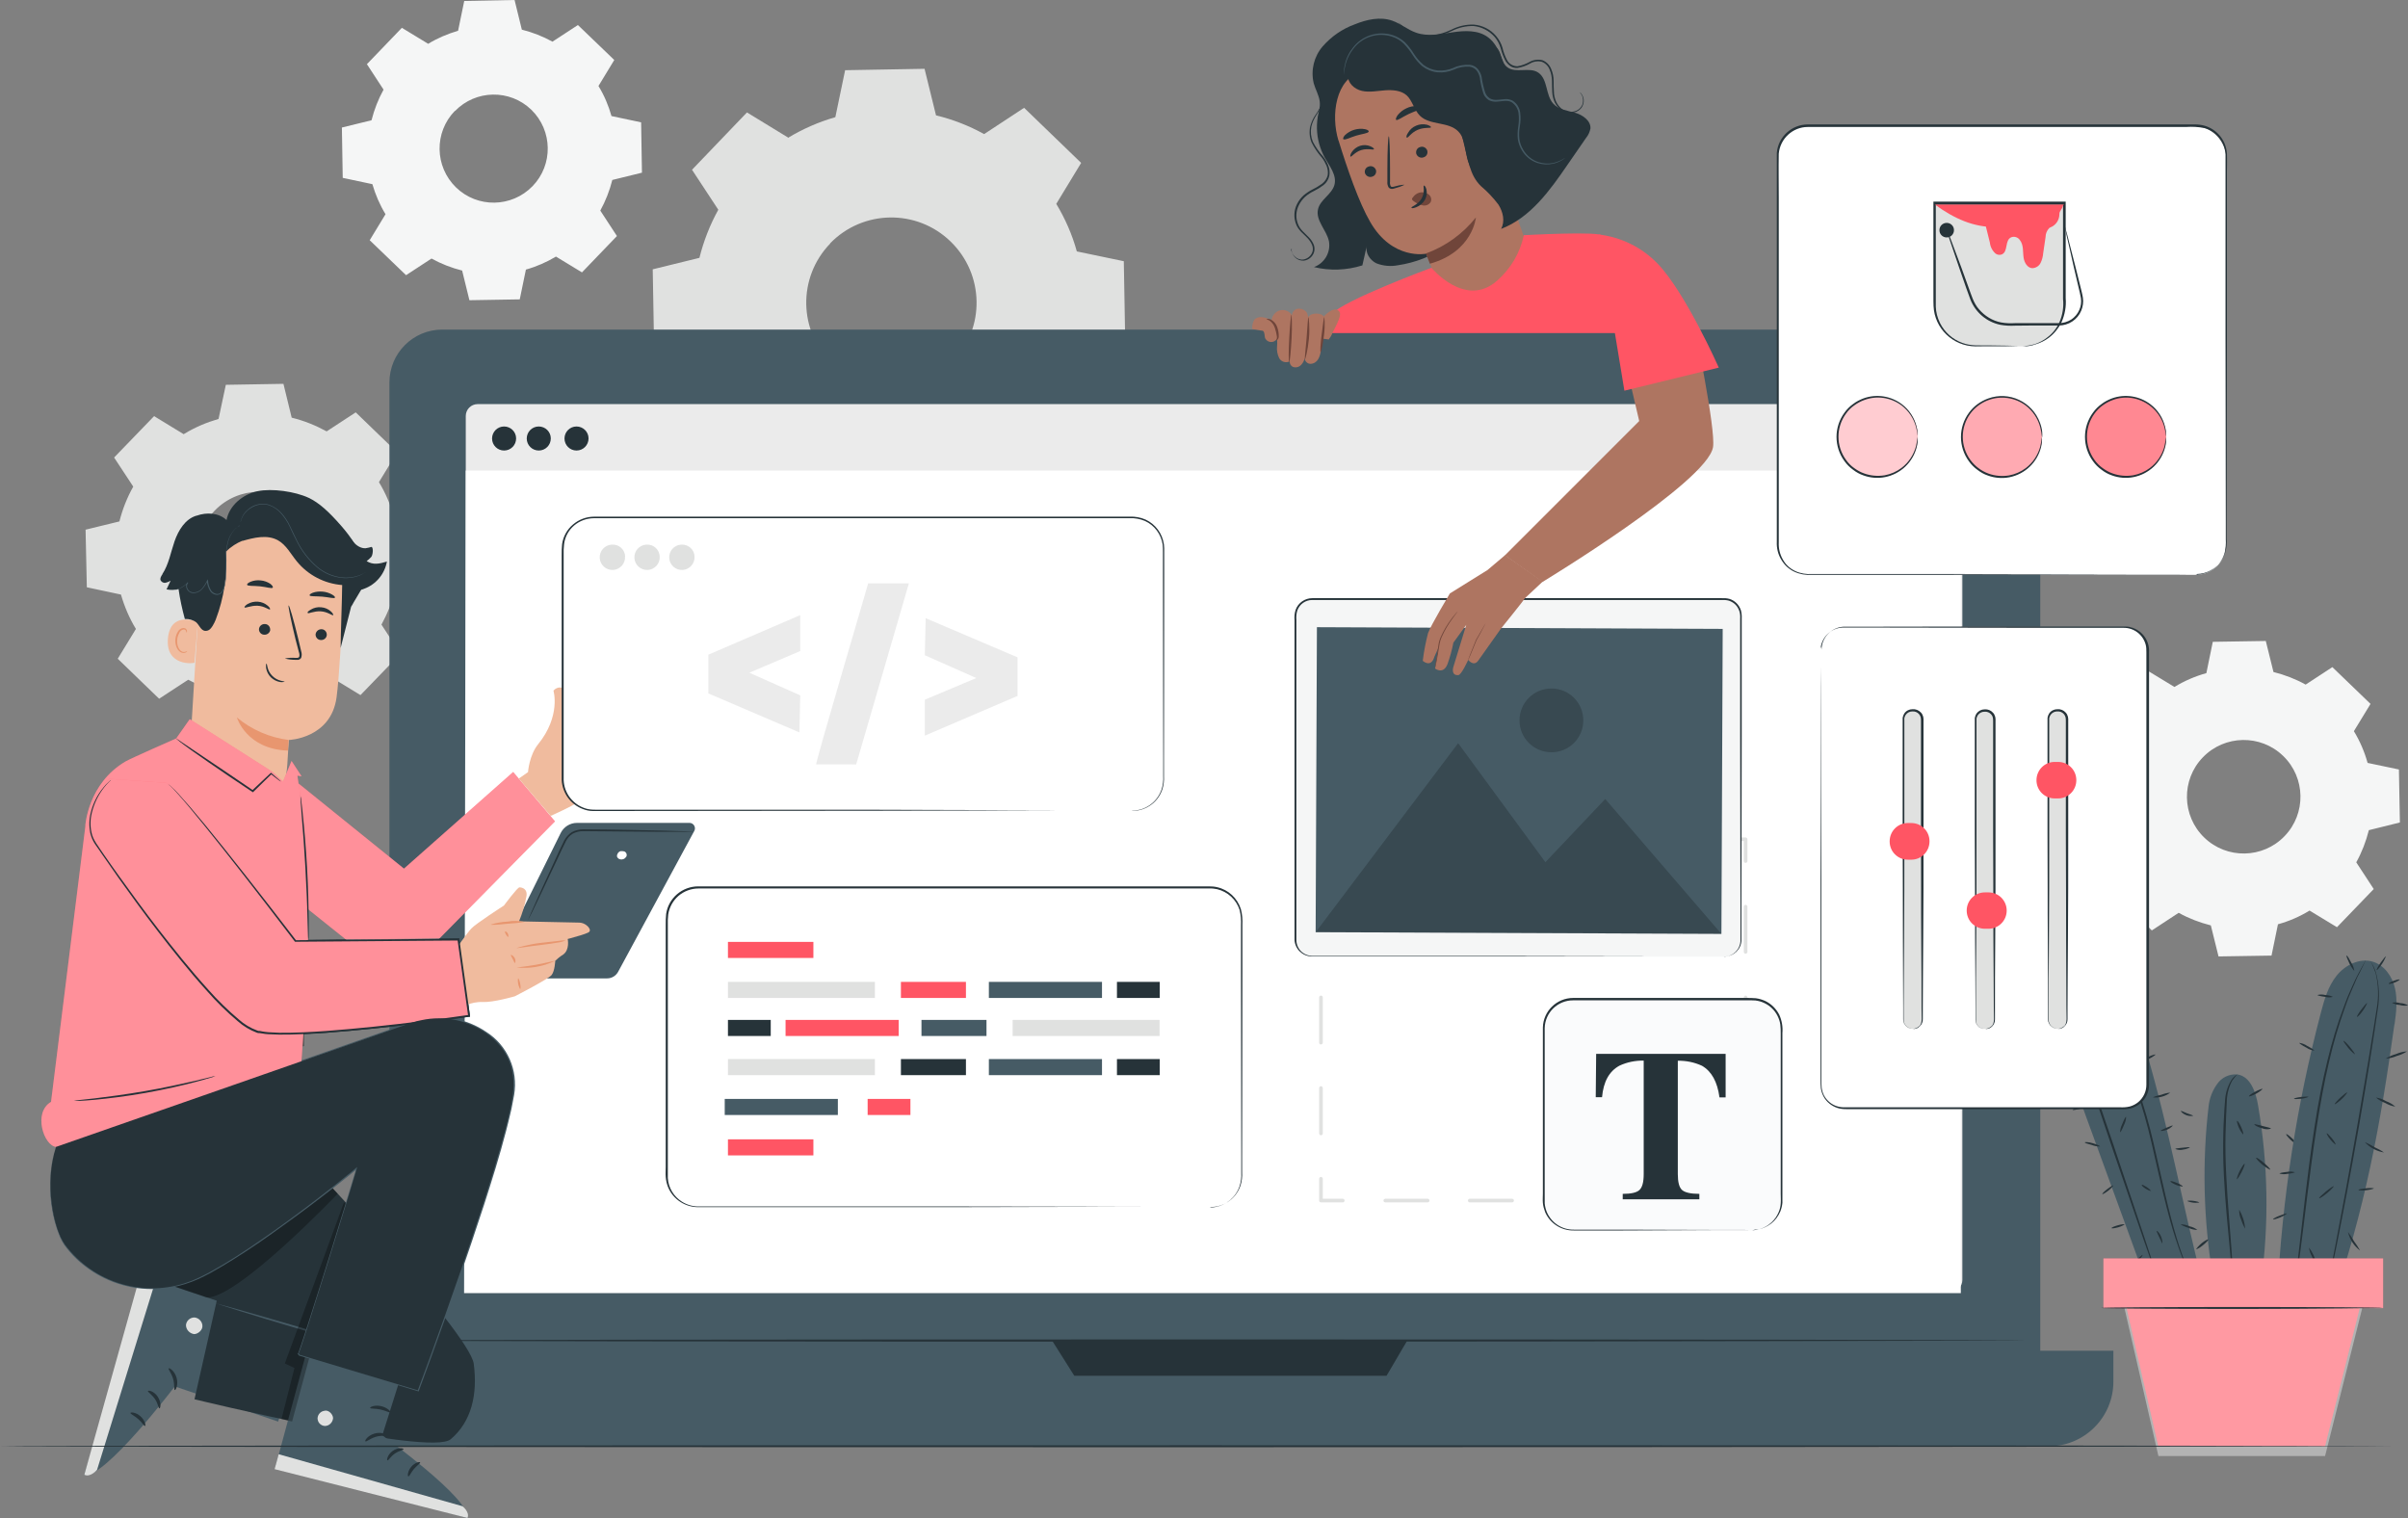 <?xml version="1.0" encoding="UTF-8"?>
<svg xmlns="http://www.w3.org/2000/svg" id="Calque_1" viewBox="0 0 172.21 108.57">
  <rect x="0" y="0" width="172.21" height="108.57" fill="#808080" stroke="none"/>
  <g id="freepik--background-complete--inject-15">
    <path d="M56.35,9.86c1.06-.64,2.2-1.14,3.39-1.48l.7-3.36,5.68-.1.82,3.33c1.2.29,2.36.74,3.44,1.34l2.86-1.88,4.08,3.94-1.78,2.93c.64,1.06,1.14,2.2,1.47,3.4l3.36.7.1,5.67-3.32.82c-.3,1.2-.75,2.36-1.35,3.44l1.88,2.87-3.94,4.08-2.93-1.78c-1.06.64-2.2,1.14-3.39,1.47l-.7,3.36-5.67.1-.82-3.33c-1.2-.3-2.36-.75-3.44-1.35l-2.88,1.88-4.08-3.94,1.78-2.93c-.64-1.06-1.14-2.2-1.47-3.4l-3.36-.7-.1-5.68,3.34-.82c.3-1.2.75-2.36,1.35-3.44l-1.88-2.86,3.93-4.1,2.93,1.79ZM59.37,17.42c-2.34,2.42-2.27,6.27.15,8.61,2.42,2.34,6.27,2.27,8.61-.15,2.34-2.42,2.27-6.27-.15-8.61,0,0,0,0,0,0-2.41-2.34-6.27-2.28-8.61.13,0,0,0,0,0,0h0Z" style="fill: #e0e1e0;"></path>
    <path d="M30.61,3.14c.67-.41,1.4-.72,2.15-.94l.44-2.13,3.6-.07.52,2.12c.76.19,1.5.48,2.19.86l1.82-1.19,2.6,2.5-1.13,1.86c.41.67.72,1.4.93,2.15l2.12.45.06,3.6-2.12.52c-.19.76-.48,1.5-.86,2.19l1.19,1.82-2.5,2.6-1.86-1.13c-.67.4-1.4.72-2.15.93l-.44,2.13-3.6.06-.52-2.12c-.76-.19-1.5-.48-2.19-.86l-1.82,1.19-2.6-2.5,1.13-1.86c-.41-.67-.72-1.4-.94-2.15l-2.12-.45-.06-3.6,2.12-.52c.19-.76.48-1.5.86-2.19l-1.19-1.82,2.5-2.6,1.86,1.13h0ZM32.53,7.93c-1.49,1.53-1.45,3.98.08,5.47,1.53,1.49,3.98,1.45,5.47-.08,1.49-1.53,1.45-3.98-.08-5.47,0,0,0,0-.01-.01-1.53-1.47-3.97-1.43-5.45.1Z" style="fill: #f5f6f6;"></path>
    <path d="M155.52,49.12c.71-.43,1.47-.76,2.27-.98l.46-2.24,3.79-.06.55,2.22c.8.2,1.58.5,2.3.9l1.91-1.25,2.73,2.63-1.19,1.95c.43.71.76,1.47.98,2.27l2.24.47.07,3.79-2.22.55c-.2.8-.5,1.58-.9,2.3l1.25,1.91-2.63,2.73-1.96-1.19c-.7.43-1.46.76-2.26.98l-.46,2.24-3.79.06-.55-2.22c-.8-.2-1.58-.5-2.3-.9l-1.92,1.26-2.72-2.63,1.19-1.96c-.43-.71-.76-1.47-.99-2.26l-2.24-.47-.07-3.79,2.22-.55c.2-.8.5-1.58.9-2.3l-1.25-1.91,2.62-2.73,1.96,1.19h0ZM157.54,54.16c-1.56,1.61-1.51,4.19.1,5.74,1.61,1.56,4.19,1.51,5.74-.1,1.56-1.61,1.51-4.19-.1-5.74-1.61-1.56-4.19-1.51-5.74.1h0Z" style="fill: #f5f6f6;"></path>
    <path d="M13.17,31.03c.77-.47,1.6-.82,2.46-1.07l.52-2.44,4.12-.07.59,2.42c.87.21,1.71.55,2.5.98l2.08-1.36,2.96,2.86-1.3,2.13c.47.77.82,1.6,1.07,2.46l2.44.52.07,4.12-2.42.59c-.21.87-.55,1.71-.98,2.5l1.36,2.08-2.86,2.96-2.13-1.3c-.77.47-1.6.82-2.46,1.07l-.52,2.45-4.12.07-.59-2.41c-.87-.21-1.71-.55-2.5-.98l-2.08,1.36-2.96-2.86,1.3-2.13c-.47-.77-.82-1.6-1.07-2.46l-2.44-.52-.09-4.12,2.42-.59c.22-.87.55-1.71.99-2.49l-1.37-2.08,2.86-2.96,2.13,1.3v-.02ZM15.36,36.51c-1.69,1.75-1.64,4.55.11,6.24,1.75,1.69,4.55,1.64,6.24-.11,1.69-1.75,1.64-4.54-.11-6.23-1.75-1.69-4.54-1.65-6.24.1,0,0,0,0,0,0Z" style="fill: #e0e1e0;"></path>
  </g>
  <path d="M153.53,75.29c-.5-1.7-1.82-2.57-3.31-2.6-1.35.29-1.82,1.65-1.93,3.02s.37,2.72.85,4.02c1.52,4.15,3.03,8.31,4.55,12.47l3.8-.57c-1.44-5.6-2.34-10.8-3.97-16.35Z" style="fill: #465b65;"></path>
  <path d="M150.27,72.58c-.16.2-.31.42-.44.64-.33.62-.5,1.32-.5,2.02.03,1.05.23,2.08.6,3.06.38,1.12.8,2.35,1.24,3.65l2.22,6.64.66,2.02.17.55c.02.06.04.13.05.19-.03-.06-.06-.12-.08-.19-.05-.13-.11-.32-.2-.54-.17-.49-.41-1.17-.7-2l-2.27-6.63c-.44-1.3-.85-2.53-1.23-3.65-.37-.99-.56-2.04-.57-3.1.01-.72.2-1.42.55-2.05.12-.23.29-.44.48-.61Z" style="fill: #263339;"></path>
  <path d="M156.65,91.26c-.04-.06-.07-.12-.09-.18-.05-.12-.14-.3-.24-.52-.2-.46-.46-1.14-.74-2s-.56-1.89-.84-3.05-.56-2.43-.87-3.77-.67-2.6-1.06-3.71c-.34-1-.75-1.96-1.23-2.9-.33-.63-.7-1.24-1.11-1.82-.14-.21-.26-.36-.34-.47-.04-.05-.08-.11-.11-.17.05.05.09.1.13.15.08.1.22.25.36.45.43.57.81,1.17,1.15,1.8.5.93.92,1.9,1.27,2.9.42,1.22.78,2.47,1.07,3.73.3,1.34.59,2.61.86,3.77s.54,2.19.8,3.05.52,1.54.69,2.01c.09.24.17.42.22.54.03.06.05.12.07.19Z" style="fill: #263339;"></path>
  <path d="M149.19,79.1s-.19.13-.46.2-.49.11-.5.07.19-.13.46-.21.49-.11.5-.07Z" style="fill: #263339;"></path>
  <path d="M148.68,76.51c-.21.07-.42.1-.64.1-.21.04-.43.04-.65,0,.41-.16.86-.2,1.3-.1h0Z" style="fill: #263339;"></path>
  <path d="M149.01,74.11s-.24-.1-.48-.28-.41-.36-.39-.39.24.1.48.28.41.36.39.39Z" style="fill: #263339;"></path>
  <path d="M150.09,71.86s.03.19.04.42,0,.41-.03.42-.11-.18-.11-.42.06-.43.1-.42Z" style="fill: #263339;"></path>
  <path d="M152.51,72.8s-.05.21-.19.43-.28.37-.31.35.05-.21.19-.43.28-.37.31-.35Z" style="fill: #263339;"></path>
  <path d="M154.16,75.42s-.18.16-.43.28-.48.18-.49.15.18-.16.43-.28.47-.18.49-.15Z" style="fill: #263339;"></path>
  <path d="M155.21,78.14c-.36.27-.81.39-1.25.34.2-.09.41-.15.62-.19.2-.08.41-.13.63-.15Z" style="fill: #263339;"></path>
  <path d="M150.88,77.53s-.02-.2.04-.43.14-.4.18-.39.02.2-.04.43-.14.4-.18.39Z" style="fill: #263339;"></path>
  <path d="M151.62,80.98c0-.2.06-.4.15-.58.12-.31.24-.55.28-.53,0,.2-.06.4-.15.58-.12.3-.24.53-.28.53Z" style="fill: #263339;"></path>
  <path d="M150.17,81.99c-.19,0-.38-.03-.55-.1-.3-.08-.54-.15-.52-.19s.26-.03.57.06.53.2.51.23Z" style="fill: #263339;"></path>
  <path d="M151.14,84.78s-.13.19-.35.36-.41.28-.44.26.13-.19.35-.36.41-.29.44-.26Z" style="fill: #263339;"></path>
  <path d="M151.94,87.57s-.19.13-.45.2-.47.1-.48.06.19-.13.44-.2.47-.1.49-.06Z" style="fill: #263339;"></path>
  <path d="M155.39,80.5s-.15.18-.39.28-.47.12-.48.09.18-.12.42-.22.42-.18.45-.15Z" style="fill: #263339;"></path>
  <path d="M156.09,84.86s-.22-.02-.46-.12-.43-.22-.41-.26.23.02.47.12.43.22.41.26Z" style="fill: #263339;"></path>
  <path d="M157.15,87.96c-.21,0-.42-.05-.62-.14-.33-.11-.58-.23-.57-.26.21,0,.42.05.62.14.21.04.4.13.57.26Z" style="fill: #263339;"></path>
  <path d="M152.21,90.62s.22-.22.5-.45.5-.45.52-.43-.14.29-.44.53c-.16.17-.36.29-.59.35Z" style="fill: #263339;"></path>
  <path d="M154.63,88.92s-.1-.2-.21-.44-.21-.43-.18-.45.2.14.31.4.11.5.08.5Z" style="fill: #263339;"></path>
  <path d="M153.83,85.18s-.18-.04-.37-.16-.31-.24-.29-.28.18.04.36.16.29.23.29.28Z" style="fill: #263339;"></path>
  <path d="M156.61,82.06s-.21.13-.52.16c-.17.04-.35.02-.52-.05,0-.04.23-.06.52-.09s.51-.06.52-.02Z" style="fill: #263339;"></path>
  <path d="M156.84,79.8s-.23.05-.49-.05-.41-.28-.38-.3.2.08.44.17.43.14.43.18Z" style="fill: #263339;"></path>
  <path d="M157.28,86s-.2.04-.43.01-.42-.1-.42-.12.2-.04.43-.01.43.09.42.12Z" style="fill: #263339;"></path>
  <path d="M164.26,81.84s-.22-.11-.43-.31-.36-.39-.33-.42.22.11.43.31.35.39.33.41Z" style="fill: #263339;"></path>
  <path d="M171.25,73.25c.12-.85.22-1.73.03-2.57s-.75-1.64-1.57-1.9c-.94-.29-1.98.22-2.6.99s-.89,1.74-1.14,2.69c-1.72,6.55-2.76,13.26-3.1,20.03l3.86.92c2.4-6.87,3.51-12.95,4.51-20.16Z" style="fill: #465b65;"></path>
  <path d="M169.17,68.71s0,.02-.03.06-.05.1-.08.17l-.32.65c-.07.14-.16.29-.23.47s-.16.37-.25.58-.18.43-.28.66-.18.49-.28.76c-.45,1.25-.82,2.52-1.12,3.81-.35,1.45-.64,3.07-.91,4.78-.52,3.41-.85,6.53-1.15,8.77-.15,1.12-.27,2.03-.38,2.66l-.12.72c0,.08-.02.14-.03.19,0,.02,0,.04-.02.06,0-.02,0-.05,0-.07,0-.05,0-.11.02-.19.02-.18.05-.42.09-.72.09-.63.2-1.54.33-2.66.28-2.25.58-5.36,1.11-8.78.26-1.71.57-3.33.93-4.79.31-1.29.69-2.57,1.16-3.81.1-.26.19-.52.29-.76l.29-.66c.09-.21.18-.4.26-.57s.17-.33.24-.47l.35-.64c.04-.07.07-.12.09-.17s.03-.05.04-.05Z" style="fill: #263339;"></path>
  <path d="M169.53,68.75c.18.26.32.55.4.85.22.84.26,1.71.12,2.57-.31,2.15-.78,5.12-1.35,8.39s-1.14,6.23-1.56,8.35c-.22,1.06-.4,1.93-.52,2.52l-.16.68c-.02.07-.03.13-.04.18,0,.02-.01.04-.02.06,0-.02,0-.04,0-.06l.03-.18c.03-.17.07-.4.13-.69.12-.61.28-1.47.49-2.53.41-2.13.96-5.09,1.53-8.36s1.06-6.23,1.39-8.38c.15-.84.13-1.71-.07-2.54-.1-.3-.22-.59-.37-.87Z" style="fill: #263339;"></path>
  <path d="M171.3,79.14c-.25-.04-.5-.13-.72-.26-.24-.09-.47-.22-.66-.39.26.04.5.13.72.26.24.09.47.22.66.39Z" style="fill: #263339;"></path>
  <path d="M172.14,75.19c-.23.15-.48.26-.74.33-.25.11-.51.17-.78.19.23-.15.48-.26.74-.33.25-.11.51-.17.78-.19Z" style="fill: #263339;"></path>
  <path d="M172.21,71.9c-.2.04-.4.03-.59-.03-.2,0-.39-.07-.56-.16.2-.04.4-.03.59.03.2,0,.39.07.57.16Z" style="fill: #263339;"></path>
  <path d="M168.37,69.44s-.19-.21-.34-.52-.25-.56-.21-.58.18.21.34.52c.11.17.18.37.21.58Z" style="fill: #263339;"></path>
  <path d="M166.84,71.29c-.18.05-.38.05-.56,0-.31-.04-.55-.1-.55-.13.18-.05.38-.05.56,0,.19,0,.38.05.55.13Z" style="fill: #263339;"></path>
  <path d="M165.51,75.14c-.2-.03-.4-.1-.57-.22-.3-.15-.52-.31-.51-.34.2.03.4.1.57.22.3.15.52.31.51.34Z" style="fill: #263339;"></path>
  <path d="M165.09,78.45s-.23.1-.52.13-.52.03-.52,0,.23-.1.52-.13.52-.04.52,0Z" style="fill: #263339;"></path>
  <path d="M164.13,83.84s-.24.09-.55.11c-.19.04-.38.03-.56-.02,0-.04.24-.09.55-.12.19-.04.38-.03.56.03Z" style="fill: #263339;"></path>
  <path d="M163.55,86.79s-.2.16-.47.27-.52.18-.52.14.2-.16.47-.26.5-.19.52-.15Z" style="fill: #263339;"></path>
  <path d="M165.67,90.42c-.15-.16-.26-.36-.33-.57-.11-.19-.18-.4-.21-.63.26.35.45.76.54,1.19h0Z" style="fill: #263339;"></path>
  <path d="M166.91,84.84s-.19.24-.48.48-.54.4-.57.37.19-.24.48-.48.54-.4.57-.37Z" style="fill: #263339;"></path>
  <path d="M167.03,81.86s-.19-.14-.37-.36-.29-.43-.26-.45.19.14.37.36.29.43.26.45Z" style="fill: #263339;"></path>
  <path d="M167.87,78.13s-.15.24-.4.47-.47.39-.5.37.15-.24.4-.47.47-.4.5-.37Z" style="fill: #263339;"></path>
  <path d="M168.41,75.4s-.24-.17-.46-.44-.38-.5-.35-.52.24.17.46.44.38.5.35.52Z" style="fill: #263339;"></path>
  <path d="M169.29,71.74s-.11.26-.3.53-.38.47-.42.45.1-.26.3-.52.38-.49.42-.46Z" style="fill: #263339;"></path>
  <path d="M170.63,68.39s-.09.26-.27.53-.36.48-.39.46.09-.26.28-.53.36-.48.39-.46Z" style="fill: #263339;"></path>
  <path d="M171.62,70.06s-.15.13-.37.21-.41.12-.42.08.15-.13.37-.21.41-.12.42-.08Z" style="fill: #263339;"></path>
  <path d="M170.49,82.42c-.53-.09-1.01-.35-1.37-.74.24.1.47.22.69.36.24.11.47.23.68.38Z" style="fill: #263339;"></path>
  <path d="M169.77,85s-.24.09-.54.12-.55.02-.56-.02.24-.09.54-.12.55-.02.56.02Z" style="fill: #263339;"></path>
  <path d="M168.78,89.43c-.43-.32-.74-.79-.86-1.32.16.21.3.43.43.66.16.21.3.43.43.66Z" style="fill: #263339;"></path>
  <path d="M162.29,90.89s.15-.19.39-.36.45-.28.47-.25-.15.19-.39.36-.45.28-.47.25Z" style="fill: #263339;"></path>
  <path d="M161.49,79.06c-.16-.94-.54-2.08-1.48-2.22-.58-.05-1.14.22-1.46.7-.33.46-.54,1.01-.6,1.58-.47,4.02-.37,8.1.29,12.09l3.46.51c.58-4.2.51-8.47-.21-12.65Z" style="fill: #465b65;"></path>
  <path d="M160.01,76.83c-.13.14-.26.29-.37.45-.25.46-.38.98-.39,1.51-.03.67-.07,1.47-.09,2.35s0,1.86.05,2.88c.1,2.05.28,3.89.37,5.23.05.67.08,1.21.09,1.59v.43s.07.05.06.09c0,.04-.05.07-.09.06s-.07-.05-.06-.09c0-.03.03-.05.06-.06l-.04-.43c-.04-.4-.08-.93-.14-1.58-.12-1.34-.32-3.18-.42-5.23-.05-1.02-.06-2-.04-2.89,0-.44.03-.87.05-1.26s.04-.76.07-1.1c.02-.54.17-1.07.45-1.53.11-.17.26-.31.43-.41Z" style="fill: #263339;"></path>
  <path d="M161.81,77.88s-.18.19-.45.33-.5.23-.52.19.18-.19.45-.33.5-.23.52-.19Z" style="fill: #263339;"></path>
  <path d="M162.4,80.72c-.2.06-.42.05-.62-.03-.34-.09-.58-.24-.56-.28s.28.04.6.12.58.13.58.18Z" style="fill: #263339;"></path>
  <path d="M162.34,83.65s-.28-.13-.55-.36-.47-.45-.44-.49.28.13.55.36.48.45.45.49Z" style="fill: #263339;"></path>
  <rect x="150.43" y="90" width="20" height="3.55" style="fill: #ff5564;"></rect>
  <polygon points="151.92 92.84 154.35 103.43 166.28 103.43 168.94 92.84 151.92 92.84" style="fill: #ff5564;"></polygon>
  <path d="M160.42,81.13s-.17-.18-.29-.45-.18-.5-.14-.52.17.18.29.45.18.5.14.52Z" style="fill: #263339;"></path>
  <path d="M159.96,84.34s.05-.28.21-.59.31-.53.35-.52-.05.28-.21.59-.31.54-.35.52Z" style="fill: #263339;"></path>
  <path d="M160.56,87.87s-.17-.28-.29-.66c-.1-.22-.14-.46-.13-.7.24.42.39.88.42,1.36Z" style="fill: #263339;"></path>
  <path d="M157.06,89.33s.15-.22.38-.41.46-.31.49-.28-.15.22-.38.41-.46.31-.49.28Z" style="fill: #263339;"></path>
  <g id="freepik--Device--inject-15">
    <rect x="27.85" y="23.57" width="118.06" height="78.07" rx="3.78" ry="3.78" style="fill: #465b65;"></rect>
    <path d="M23.23,96.6h127.91v2.21c0,2.55-2.07,4.62-4.62,4.62H27.85c-2.55,0-4.62-2.07-4.62-4.62v-2.21h0Z" style="fill: #465b65;"></path>
    <polygon points="75.24 95.87 76.83 98.39 99.16 98.39 100.64 95.87 75.24 95.87" style="fill: #263339;"></polygon>
    <rect x="33.31" y="28.9" width="107.03" height="63.49" rx=".85" ry=".85" style="fill: #ebebeb;"></rect>
    <polygon points="140.23 92.48 33.19 92.48 33.31 33.65 140.23 33.65 140.23 92.48" style="fill: #fff;"></polygon>
    <path d="M42.09,31.36c0,.47-.38.86-.86.86-.47,0-.86-.38-.86-.86,0-.47.38-.86.86-.86.47,0,.86.38.86.85,0,0,0,0,0,0Z" style="fill: #263339;"></path>
    <path d="M36.91,31.36c0,.47-.38.86-.86.86-.47,0-.86-.38-.86-.86,0-.47.38-.86.86-.86.47,0,.86.38.86.85,0,0,0,0,0,0Z" style="fill: #263339;"></path>
    <path d="M39.39,31.36c0,.47-.38.86-.86.86-.47,0-.86-.38-.86-.86,0-.47.38-.86.86-.86.47,0,.86.38.86.85,0,0,0,0,0,0Z" style="fill: #263339;"></path>
    <path d="M144.89,95.87s-26.22.08-58.52.08-58.53-.03-58.53-.08,26.2-.08,58.53-.08,58.52.03,58.52.08Z" style="fill: #263339;"></path>
    <path d="M124.84,85.99h-1.56c-.07,0-.13-.06-.13-.13s.06-.13.13-.13h1.43v-1.43c0-.07.06-.13.13-.13s.13.06.13.13v1.56c0,.07-.06.13-.13.13Z" style="fill: #e0e1e0;"></path>
    <path d="M120.25,85.99h-3.02c-.07,0-.13-.06-.13-.13s.06-.13.13-.13h3.03c.07,0,.13.06.13.13s-.06.13-.13.13h0ZM114.2,85.99h-3.03c-.07,0-.13-.06-.13-.13s.06-.13.13-.13h3.03c.07,0,.13.06.13.13s-.06.13-.13.13h0ZM108.14,85.99h-3.03c-.07,0-.13-.06-.13-.13s.06-.13.13-.13h3.03c.07,0,.13.06.13.13s-.06.13-.13.13h0ZM102.09,85.99h-3.02c-.07,0-.13-.06-.13-.13s.06-.13.13-.13h3.03c.07,0,.13.06.13.13s-.06.13-.13.13h0Z" style="fill: #e0e1e0;"></path>
    <path d="M96.03,85.99h-1.56c-.07,0-.13-.06-.13-.13v-1.56c0-.07.06-.13.13-.13s.13.06.13.13v1.43h1.43c.07,0,.13.06.13.13s-.06.13-.13.13Z" style="fill: #e0e1e0;"></path>
    <path d="M94.47,81.19c-.07,0-.13-.06-.13-.13v-3.25c0-.07.06-.13.13-.13s.13.06.13.13v3.25c0,.07-.06.13-.13.13ZM94.47,74.7c-.07,0-.13-.06-.13-.13v-3.24c0-.07.06-.13.13-.13s.13.06.13.13v3.24c0,.07-.06.12-.13.12h0ZM94.47,68.21c-.07,0-.13-.06-.13-.13v-3.25c0-.07.06-.13.13-.13s.13.06.13.13v3.25c0,.07-.06.13-.13.13h0Z" style="fill: #e0e1e0;"></path>
    <path d="M94.47,61.71c-.07,0-.13-.06-.13-.13v-1.56c0-.07.06-.13.13-.13h1.56c.07,0,.13.06.13.13s-.06.13-.13.13h-1.43v1.43c0,.07-.06.13-.13.13Z" style="fill: #e0e1e0;"></path>
    <path d="M120.25,60.15h-3.02c-.07,0-.13-.06-.13-.13s.06-.13.13-.13h3.03c.07,0,.13.06.13.13,0,.07-.06.13-.13.13,0,0,0,0,0,0ZM114.2,60.15h-3.03c-.07,0-.13-.06-.13-.13s.06-.13.13-.13h3.03c.07,0,.13.06.13.13s-.06.13-.13.13h0ZM108.14,60.15h-3.03c-.07,0-.13-.06-.13-.13s.06-.13.13-.13h3.03c.07,0,.13.06.13.13s-.06.13-.13.13h0ZM102.09,60.15h-3.02c-.07,0-.13-.06-.13-.13s.06-.13.13-.13h3.03c.07,0,.13.06.13.13,0,.07-.06.13-.13.13,0,0,0,0,0,0h0Z" style="fill: #e0e1e0;"></path>
    <path d="M124.84,61.71c-.07,0-.13-.06-.13-.13v-1.43h-1.43c-.07,0-.13-.06-.13-.13s.06-.13.13-.13h1.56c.07,0,.13.06.13.13v1.56c0,.07-.06.13-.13.13Z" style="fill: #e0e1e0;"></path>
    <path d="M124.84,81.19c-.07,0-.13-.06-.13-.13v-3.25c0-.07.06-.13.13-.13s.13.06.13.13v3.25c0,.07-.06.13-.13.13ZM124.84,74.7c-.07,0-.13-.06-.13-.13v-3.24c0-.07.06-.13.13-.13s.13.06.13.13v3.24c0,.07-.06.12-.13.12h0ZM124.84,68.21c-.07,0-.13-.06-.13-.13v-3.24c0-.07.06-.13.13-.13s.13.06.13.13v3.24c0,.07-.06.12-.13.12h0Z" style="fill: #e0e1e0;"></path>
  </g>
  <path d="M94.65,7.09c-.66,1.33-.62,2.9.1,4.2.35.61.87,1.26.68,1.94s-1.01,1.04-1.17,1.73c-.19.81.61,1.49.78,2.29.14.79-.31,1.57-1.07,1.85,1.14.28,2.34.23,3.46-.12.11-.47.22-.94.32-1.41-.13.5.22,1.04.68,1.26.49.19,1.02.24,1.54.14,2.52-.37,4.72-1.88,5.97-4.1" style="fill: #263339;"></path>
  <path d="M109.4,7.01c-.39-.41-.87-.74-1.22-1.19-.74-.97-.78-2.44-1.77-3.16-.7-.52-1.66-.48-2.53-.35s-1.78.32-2.6.03c-.61-.21-1.11-.65-1.71-.86-.86-.3-1.82-.09-2.68.26-.89.32-1.68.87-2.3,1.58-.62.72-.86,1.7-.64,2.63.12.44.37.84.43,1.3.06.5-.12.99-.14,1.5-.02,1.09.71,2.06,1.77,2.34l9.34,4.71c1.44-.12,4.15-2.08,4.67-3.43s.36-4.31-.63-5.35Z" style="fill: #263339;"></path>
  <path d="M95.72,10.05c-.56-1.82-.2-4.43,1.65-4.93l6.07-.73c.56-.16,1.15.15,1.34.7l4.61,12.98c.09.09.25.09.34,0,.01-.01.02-.02.03-.04.03-.03.08-.04.11,0,.02.02.03.04.03.07-.2,1.2.03,4.02-3.6,4.26-.81.05-2.41.12-2.86-.64l-.86-2.08c-.42-1.07-.59-1.51-.58-1.5s-2.42.5-4.01-2.27c-.8-1.37-1.64-3.8-2.26-5.81Z" style="fill: #ae7561;"></path>
  <path d="M97.62,12.39c.08.21.31.32.52.24.21-.06.32-.28.26-.48,0,0,0,0,0,0-.08-.21-.31-.32-.52-.24-.21.06-.32.28-.26.48,0,0,0,0,0,0Z" style="fill: #263339;"></path>
  <path d="M101.29,11.01c.08.21.31.32.52.24,0,0,0,0,0,0,.21-.06.32-.27.26-.48,0,0,0,0,0-.01-.08-.21-.31-.32-.52-.24-.21.06-.32.28-.26.49,0,0,0,0,0,0Z" style="fill: #263339;"></path>
  <path d="M96.58,11.2c.07.05.31-.33.78-.47s.87.02.9-.06c.02-.04-.07-.13-.26-.21-.24-.1-.5-.11-.74-.03-.24.08-.45.24-.59.45-.11.17-.12.3-.09.32Z" style="fill: #263339;"></path>
  <path d="M100.62,9.84c.08.04.3-.36.78-.56s.92-.09.94-.18c.01-.04-.09-.12-.29-.18-.26-.06-.53-.04-.78.07-.25.1-.45.29-.58.52-.12.18-.13.31-.08.33Z" style="fill: #263339;"></path>
  <path d="M100.43,13.21c-.24.01-.48.06-.71.13-.11.03-.22.05-.26-.02-.05-.1-.07-.22-.05-.33v-.91c0-1.3-.04-2.34-.09-2.34s-.1,1.04-.1,2.34v.91c-.02.15.02.3.1.43.06.06.15.09.23.09.06,0,.13-.02.19-.04.24-.06.47-.14.69-.25Z" style="fill: #263339;"></path>
  <path d="M101.97,18.13c1.41-.51,2.65-1.41,3.58-2.58,0,0-.21,2.45-3.29,3.31l-.29-.74Z" style="fill: #70453a;"></path>
  <path d="M101.03,14.14c.14-.23.39-.38.66-.39.19,0,.38.06.52.19.14.13.19.34.1.52-.12.18-.34.27-.55.23-.22-.05-.42-.13-.6-.26-.05-.03-.1-.07-.14-.11-.04-.04-.05-.11-.02-.16" style="fill: #70453a;"></path>
  <path d="M101.83,13.27c-.07.02.1.46-.16.92s-.76.59-.73.66.14.04.34-.03c.26-.1.48-.28.62-.52.13-.23.17-.5.11-.76-.05-.19-.14-.28-.17-.27Z" style="fill: #263339;"></path>
  <path d="M99.84,8.57c.1.08.44-.2.91-.42s.9-.32.9-.45c0-.06-.12-.11-.32-.12-.26,0-.53.05-.76.17-.24.11-.45.28-.62.49-.11.16-.15.29-.11.33Z" style="fill: #263339;"></path>
  <path d="M96.09,9.96c.12.07.46-.13.9-.26s.83-.16.89-.28c.03-.06-.06-.14-.25-.18-.52-.1-1.06.06-1.45.43-.13.15-.15.26-.1.3Z" style="fill: #263339;"></path>
  <path d="M104.77,4.25c-.45-.28-1.04-.26-1.56-.22-2.31.18-4.59.62-6.8,1.34-.06.55.45,1.01.99,1.13s1.09,0,1.64-.04,1.16,0,1.56.36.53,1.04.94,1.45c.71.71,2.04.41,2.74,1.12.53.53.48,1.4.7,2.12.27.83.92,1.49,1.74,1.76.66.21,1.36.16,1.99-.12l-3.02-7.53c-.2-.53-.44-1.08-.93-1.38Z" style="fill: #263339;"></path>
  <path d="M112.65,8.07c-.55-.16-1.18-.23-1.56-.65-.57-.61-.38-1.74-1.07-2.22-.62-.44-1.62.07-2.22-.39-.47-.36-.39-.92-.68-1.3s-1.06-.46-1.47-.21l-1.09,6.43c.45,1.77.54,2.78,1.34,3.57.47.4.89.84,1.26,1.33.33.52.49,1.2.19,1.74,2.08-.79,3.48-2.73,4.74-4.57l1.34-1.94c.16-.19.26-.42.31-.66.05-.56-.55-.98-1.1-1.14Z" style="fill: #263339;"></path>
  <path d="M111.91,11.31c-.06.05-.13.1-.2.14-.2.12-.42.21-.65.26-.36.08-.74.06-1.09-.05-.47-.15-.87-.47-1.12-.89-.15-.24-.25-.51-.3-.8-.03-.31-.02-.62.03-.92.05-.31.06-.63.02-.95-.04-.33-.23-.62-.51-.8-.3-.16-.66-.05-1.04-.03-.2.02-.4-.02-.58-.11-.17-.11-.31-.27-.38-.46-.12-.37-.21-.76-.26-1.15-.04-.19-.12-.37-.24-.52-.12-.14-.29-.23-.48-.26-.39-.03-.79.04-1.14.21-.37.16-.78.23-1.18.19-.39-.04-.76-.19-1.07-.43-.28-.24-.52-.53-.72-.85-.18-.28-.39-.54-.62-.78-.23-.22-.5-.38-.8-.48-1.03-.35-2.16,0-2.81.88-.22.28-.39.61-.5.95-.09.3-.14.6-.16.91,0-.02,0-.04,0-.06v-.18c.01-.23.05-.46.11-.68.1-.36.27-.7.5-.99.66-.91,1.83-1.29,2.9-.94.32.11.61.28.85.5.24.25.46.52.64.82.19.3.42.57.69.8.29.22.64.36,1.01.4.38.03.77-.03,1.12-.18.38-.18.79-.25,1.21-.22.22.03.42.14.56.31.13.17.22.36.26.56.05.38.14.76.26,1.13.07.17.18.3.33.4.16.08.33.12.51.1.18,0,.36-.04.55-.05.19-.02.38.02.55.1.31.19.52.52.56.88.04.33.03.66-.03.98-.05.29-.06.59-.03.89.04.28.13.54.28.78.24.41.62.72,1.07.87.34.11.71.14,1.06.07.3-.07.58-.19.84-.36Z" style="fill: #465b65;"></path>
  <path d="M112.97,6.6c.06.03.11.08.14.13.11.15.17.35.15.54-.01.14-.06.27-.13.39-.09.14-.22.25-.38.32-.38.17-.82.12-1.14-.14-.18-.14-.33-.33-.43-.54-.1-.23-.16-.48-.17-.73-.04-.52.05-1.06-.18-1.57-.09-.26-.3-.48-.56-.58-.28-.07-.59-.03-.84.12-.28.16-.59.27-.91.32-.18.01-.35-.03-.5-.13-.14-.1-.26-.22-.35-.37-.15-.29-.27-.6-.35-.92-.09-.29-.23-.57-.43-.8-.39-.44-.93-.72-1.51-.78-.53-.01-1.06.11-1.54.35-.43.21-.89.34-1.37.4-.69.06-1.38-.12-1.95-.52-.21-.14-.39-.31-.54-.52.17.18.36.34.57.48.24.16.5.28.78.37.37.11.75.15,1.14.11.46-.07.91-.21,1.33-.41.49-.25,1.04-.38,1.6-.36.62.05,1.19.34,1.59.81.21.25.37.53.46.84.07.31.18.61.33.89.14.27.43.44.74.44.31-.05.6-.16.87-.31.28-.16.62-.2.93-.12.29.12.51.35.62.64.11.26.17.55.17.83,0,.26,0,.52.02.78,0,.24.06.47.15.69.09.2.22.38.39.52.3.24.7.3,1.06.15.14-.06.27-.16.35-.29.08-.11.12-.23.13-.36.02-.18-.02-.37-.12-.52-.07-.11-.13-.15-.12-.15Z" style="fill: #263339;"></path>
  <path d="M92.33,17.82c.02.2.12.38.26.52.16.16.39.25.62.22.3-.05.55-.26.65-.55.05-.16.04-.34-.03-.5-.07-.17-.18-.33-.31-.47-.26-.29-.66-.55-.83-1.01-.18-.47-.16-.99.07-1.44.12-.24.28-.45.47-.62.2-.17.43-.32.67-.44.23-.11.45-.25.66-.4.19-.15.33-.36.39-.59.04-.23,0-.47-.08-.68-.09-.21-.2-.41-.34-.59-.29-.33-.53-.69-.73-1.08-.15-.36-.18-.76-.1-1.14.08-.31.21-.6.4-.86.13-.19.25-.4.36-.61.08-.18.13-.38.13-.58v.04s0,.08,0,.12c0,.15-.04.3-.1.44-.1.22-.21.43-.34.62-.17.26-.3.54-.37.84-.07.36-.03.74.11,1.08.2.38.44.73.73,1.05.15.19.27.4.36.62.1.24.13.5.09.75-.06.27-.2.51-.42.68-.21.16-.44.3-.68.42-.23.11-.45.25-.64.42-.18.17-.33.37-.44.59-.21.42-.24.9-.07,1.34.15.42.52.68.8.98.14.14.25.32.33.5.07.18.08.38.02.56-.11.32-.39.55-.72.59-.41.03-.78-.25-.87-.66-.01-.05-.01-.11,0-.17Z" style="fill: #263339;"></path>
  <rect x="92.64" y="42.85" width="31.85" height="25.57" rx="1.19" ry="1.19" style="fill: #f5f6f6;"></rect>
  <path d="M123.29,68.42c.1,0,.19-.02.29-.04.28-.07.52-.24.68-.47.12-.17.19-.37.21-.58v-2.66c0-2.86-.01-6.98-.02-12.09v-8.34c.01-.18,0-.36-.06-.54-.06-.17-.15-.33-.28-.46-.13-.13-.29-.22-.46-.28-.18-.05-.37-.06-.56-.05h-29.25c-.47,0-.89.29-1.06.74-.07.22-.09.46-.07.69v22.89c0,.19.05.39.15.56.19.34.55.55.94.57h12.99l12.09.02h4.43-4.43l-12.09.02h-13c-.65-.02-1.17-.53-1.21-1.17v-22.88c-.02-.25,0-.5.08-.74.18-.5.66-.83,1.19-.83h29.24c.2-.01.4,0,.59.05.39.12.69.42.82.81.05.19.07.38.06.58v8.34c0,5.1-.02,9.23-.02,12.09v2.66c-.02.21-.09.42-.22.59-.17.24-.42.41-.7.47-.1.03-.21.04-.31.04Z" style="fill: #263339;"></path>
  <rect x="97.74" y="41.31" width="21.81" height="29.02" transform="translate(52.37 164.23) rotate(-89.76)" style="fill: #465b65;"></rect>
  <g style="opacity: .2;">
    <polygon points="94.09 66.67 104.28 53.15 110.52 61.66 114.8 57.14 123.11 66.79 94.09 66.67" style="fill: #010101;"></polygon>
  </g>
  <g style="opacity: .2;">
    <path d="M113.23,51.53c0,1.26-1.03,2.28-2.29,2.27s-2.28-1.03-2.27-2.29c0-1.26,1.03-2.28,2.29-2.27,1.26,0,2.28,1.03,2.27,2.29h0Z" style="fill: #010101;"></path>
  </g>
  <path d="M94.45,23.82s-.16-.32.75-1.34,7.17-3.33,7.17-3.33c0,0,2.43,2.94,4.7.92.97-.85,1.64-1.99,1.91-3.25,0,0,5.53-.31,5.64.05l1.48,6.95h-2.6s-19.04,0-19.04,0Z" style="fill: #ff5564;"></path>
  <path d="M107.63,39.71l9.6-9.6-1.23-5.25,5.18-1.52s1.53,7.34,1.33,8.63c-.4,2.5-12.2,9.65-12.2,9.65l-2.68-1.9Z" style="fill: #ae7561;"></path>
  <path d="M114.34,16.77c1.6.19,3.08.92,4.2,2.08,1.99,2.05,4.38,7.44,4.38,7.44l-6.75,1.65-1.84-11.16Z" style="fill: #ff5564;"></path>
  <path d="M106.39,40.76l-2.7,1.68s-1.36,2.27-1.56,2.83c-.17.65-.3,1.32-.38,1.99,0,0,.59.54.83-.29l.28-.63-.23,1.47s.59.46.89-.32c.18-.5.32-1.01.42-1.53l.92-1.27-.93,3.03s-.18.61.37.56c.22-.02.7-1.09.7-1.09,0,0,.39.52.72.05l1.61-2.27s1.72-2.13,1.73-2.19l1.27-1.19-2.69-1.89-1.17.99s-.04.04-.07.06Z" style="fill: #ae7561;"></path>
  <path d="M102.64,47.76c.02-.06.03-.11.04-.17.02-.12.05-.28.09-.47s.08-.44.12-.7c.02-.13.05-.26.07-.41.03-.14.07-.29.13-.42.21-.48.47-.93.78-1.35.12-.16.22-.29.28-.38.04-.04.07-.09.1-.14-.04.04-.08.08-.12.13-.07.09-.18.21-.3.37-.32.42-.59.87-.8,1.35-.06.14-.11.28-.14.43-.02.14-.04.28-.06.41-.04.26-.08.5-.11.7l-.07.47c-.01.06-.01.12-.01.17Z" style="fill: #70453a;"></path>
  <path d="M106.24,44.59s-.04.06-.06.09l-.15.26c-.13.22-.3.52-.49.85h0l-.02.06c-.15.37-.29.71-.38.95-.05.12-.09.22-.11.29-.02.03-.03.07-.03.11.02-.03.04-.07.05-.1l.12-.28c.1-.24.24-.58.39-.95l.02-.06h0c.19-.33.36-.64.47-.86.06-.11.11-.2.14-.26s.04-.1.04-.1Z" style="fill: #70453a;"></path>
  <path d="M91.1,23.17s.02.05.03.08c.05.13.07.27.08.4,0,.06,0,.13,0,.19.01.04.03.08.05.11.08.26.1.53.07.8-.03.29.02.59.15.86.15.27.48.37.76.23-.02.19.1.37.29.42.19.04.39-.02.52-.16.13-.14.22-.31.26-.49,0,.23.19.41.42.41.23-.01.43-.14.54-.33.11-.19.17-.41.19-.63.03-.28.07-.56.13-.84,0,0,.28.04.4.05.17.02.04,0,.04,0,.11-.14.2-.29.26-.46.18-.36.31-.59.44-.92.1-.25.17-.49.02-.65-.37-.39-1.09.4-1.09.4-.1-.27-.94-.32-1.1.05-.07-.2-.04-.32-.21-.45-.16-.14-.38-.2-.59-.15-.21.06-.36.25-.36.46-.22-.37-.7-.49-1.07-.27-.1.06-.18.14-.25.24-.06.08-.1.17-.12.26-.01.04-.02.07-.02.11,0,.02,0,.03.02.05.05.08.1.15.13.22Z" style="fill: #ae7561;"></path>
  <path d="M90.22,22.68c-.18-.02-.36.04-.5.16-.13.21-.19.45-.16.69.26.05.38.06.63.11.05,0,.1,0,.14.03.12.08.1.36.14.5.1.23.37.35.61.26.23-.1.39-.33.39-.58,0-.25-.09-.49-.26-.68-.26-.3-.62-.47-1.01-.49Z" style="fill: #ae7561;"></path>
  <path d="M92.37,22.51s.05.76,0,1.68-.12,1.68-.17,1.68-.05-.76,0-1.68.12-1.68.17-1.68Z" style="fill: #70453a;"></path>
  <path d="M93.58,22.68s.11.68.03,1.53-.26,1.51-.29,1.5.05-.68.12-1.52.09-1.51.14-1.51Z" style="fill: #70453a;"></path>
  <path d="M94.71,22.68s.07.57-.02,1.26-.19,1.24-.24,1.24-.02-.57.07-1.26.15-1.24.19-1.24Z" style="fill: #70453a;"></path>
  <path d="M90.58,22.82s.12-.05.3.03c.22.12.38.31.46.54.08.22.12.46.11.7-.02.21-.17.26-.18.24s.07-.09.05-.26c-.03-.21-.08-.42-.15-.63-.07-.2-.19-.37-.36-.5-.13-.08-.24-.1-.24-.12Z" style="fill: #70453a;"></path>
  <rect x="47.67" y="63.5" width="41.12" height="22.86" rx="2.25" ry="2.25" style="fill: #fff;"></rect>
  <path d="M86.54,86.36s.11,0,.32-.03c.83-.13,1.52-.7,1.79-1.5.1-.31.14-.63.12-.96v-1.11c0-3.14-.01-7.69-.02-13.3v-3.28c.02-.37-.01-.75-.1-1.11-.24-.74-.85-1.3-1.61-1.48-.19-.04-.39-.06-.58-.05h-36.51c-.52,0-1.03.19-1.43.53-.39.34-.65.81-.73,1.32-.03.26-.04.52-.03.78v18.08c.04.69.42,1.32,1.01,1.69.38.24.83.36,1.28.34h18.34l13.3.02h4.87-4.87s-13.3.03-13.3.03h-18.36c-.48.02-.95-.11-1.35-.36-.41-.26-.73-.64-.91-1.09-.09-.23-.14-.46-.16-.71-.02-.24,0-.47,0-.71v-8.77c0-2.02,0-4.07,0-6.16v-2.37c0-.27,0-.53.03-.8.08-.55.36-1.05.78-1.41.42-.36.96-.56,1.51-.56h36.51c.2,0,.41.01.61.06.8.18,1.44.78,1.69,1.56.1.37.13.76.11,1.14v3.27c0,5.61-.02,10.15-.02,13.3v1.11c.02.33-.02.66-.12.97-.17.49-.5.91-.94,1.18-.27.17-.57.28-.88.32-.08.01-.16.02-.24.02l-.09.02Z" style="fill: #263339;"></path>
  <rect x="52.06" y="67.36" width="6.11" height="1.15" style="fill: #ff5564;"></rect>
  <rect x="52.06" y="81.48" width="6.11" height="1.15" style="fill: #ff5564;"></rect>
  <rect x="52.06" y="70.22" width="10.51" height="1.15" style="fill: #e0e1e0;"></rect>
  <rect x="64.43" y="70.22" width="4.65" height="1.15" style="fill: #ff5564;"></rect>
  <rect x="79.88" y="70.22" width="3.06" height="1.15" style="fill: #263339;"></rect>
  <rect x="70.72" y="70.22" width="8.09" height="1.15" style="fill: #465b65;"></rect>
  <rect x="72.42" y="72.94" width="10.51" height="1.15" style="fill: #e0e1e0;"></rect>
  <rect x="65.9" y="72.94" width="4.65" height="1.15" style="fill: #465b65;"></rect>
  <rect x="52.06" y="72.94" width="3.06" height="1.15" style="fill: #263339;"></rect>
  <rect x="56.18" y="72.94" width="8.09" height="1.15" style="fill: #ff5564;"></rect>
  <rect x="52.06" y="75.74" width="10.51" height="1.15" style="fill: #e0e1e0;"></rect>
  <rect x="64.43" y="75.74" width="4.65" height="1.15" style="fill: #263339;"></rect>
  <rect x="79.88" y="75.74" width="3.06" height="1.15" style="fill: #263339;"></rect>
  <rect x="62.05" y="78.59" width="3.06" height="1.15" style="fill: #ff5564;"></rect>
  <rect x="70.72" y="75.74" width="8.09" height="1.15" style="fill: #465b65;"></rect>
  <rect x="51.83" y="78.59" width="8.09" height="1.15" style="fill: #465b65;"></rect>
  <g id="freepik--Text--inject-15">
    <rect x="110.38" y="71.48" width="17.01" height="16.52" rx="2.1" ry="2.1" style="fill: #fafbfc;"></rect>
    <path d="M125.28,87.99c.21-.01.43-.05.63-.11.59-.19,1.07-.64,1.3-1.21.08-.19.13-.4.14-.61.02-.22,0-.45,0-.7v-11.44c0-.22,0-.43-.03-.65-.03-.22-.1-.42-.2-.62-.2-.4-.53-.72-.93-.91-.2-.1-.42-.16-.65-.19-.22-.02-.46-.01-.7-.01h-12.34c-1.1,0-2,.87-2.03,1.98v12.54c.02.21.07.42.15.62.33.78,1.1,1.28,1.95,1.26h3.45l6.8.02h1.85s.48.01.48.01h.16-2.49s-6.8.03-6.8.03h-3.46c-.89.02-1.71-.5-2.06-1.32-.08-.21-.14-.43-.16-.65-.02-.23,0-.45,0-.67v-11.88c.03-1.17.99-2.11,2.17-2.11h12.34c.24,0,.47,0,.71.02.24.03.47.1.69.2.43.21.77.55.99.97.19.41.27.87.23,1.32v12.14c-.02.21-.07.42-.15.62-.14.33-.36.63-.64.85-.21.16-.44.29-.69.37-.15.05-.31.07-.48.08-.17.05-.23.05-.23.05Z" style="fill: #263339;"></path>
    <path d="M114.14,75.37h9.27v3.11h-.44c-.15-1.11-.56-1.86-1.25-2.26-.54-.25-1.13-.37-1.73-.36v8.11c0,.57.1.95.3,1.13s.61.28,1.24.28v.39h-5.48v-.39c.6,0,1-.09,1.2-.28s.3-.56.3-1.13v-8.12c-.6-.01-1.19.11-1.73.36-.74.4-1.15,1.15-1.25,2.26h-.45l.03-3.11Z" style="fill: #263339;"></path>
  </g>
  <path d="M130.27,46.5v31.06c0,.92.75,1.67,1.67,1.67h20.02c.92,0,1.67-.75,1.67-1.67v-31.06c0-.92-.75-1.67-1.67-1.67h-20.02c-.92,0-1.67.75-1.67,1.67Z" style="fill: #fff;"></path>
  <path d="M130.27,46.5s0-.05,0-.07c0-.07,0-.15.02-.22.13-.77.78-1.35,1.56-1.39h1.89l12.07-.02h6.13c.79,0,1.48.52,1.69,1.28.05.19.07.38.06.57v30.93c0,.51-.23,1-.62,1.33-.19.16-.42.28-.66.35-.24.06-.49.08-.73.06h-19.65c-.22,0-.43-.02-.64-.09-.41-.14-.76-.42-.97-.8-.1-.19-.17-.39-.2-.6-.02-.21-.02-.41-.02-.62v-14.19c0-5.1.02-9.22.02-12.07,0-1.42,0-2.53.01-3.28v-1.14,1.14c0,.75,0,1.86.01,3.28,0,2.86,0,6.98.02,12.07v14.19c0,.2,0,.4.02.6.03.2.09.39.18.56.2.35.52.62.9.74.19.06.39.09.6.08h19.66c.23.01.47,0,.7-.06.22-.06.43-.17.61-.32.36-.31.57-.75.57-1.23v-30.93c0-.18,0-.37-.05-.55-.19-.71-.84-1.21-1.58-1.2h-6.13l-12.07-.02h-1.89c-.77.03-1.42.6-1.56,1.36.05.15.06.25.05.25Z" style="fill: #263339;"></path>
  <rect x="136.1" y="50.8" width="1.35" height="22.78" rx=".64" ry=".64" style="fill: #e0e1e0;"></rect>
  <path d="M136.81,73.58c.16-.01.31-.08.43-.18.28-.21.17-.72.18-1.3,0-1.2,0-2.93-.02-5.05s0-4.67-.02-7.5v-7.97c0-.09,0-.19-.02-.28-.02-.09-.07-.17-.12-.23-.12-.14-.31-.21-.49-.19-.18,0-.35.09-.46.24-.05.07-.08.16-.1.24,0,.1,0,.19,0,.29v7.96c0,2.82,0,5.36-.02,7.49s-.02,3.85-.03,5.05v.79c0,.32.25.58.57.61.08,0,.12,0,.12,0-.04,0-.08,0-.12,0-.12,0-.24-.05-.34-.12-.16-.12-.26-.32-.26-.52v-.79c0-1.2-.01-2.93-.02-5.05s0-4.67-.02-7.49v-8.25c.02-.11.06-.22.12-.31.13-.19.35-.3.58-.3.23-.02.45.07.61.24.08.08.13.19.16.3.02.11.03.21.02.32v7.95c0,2.82,0,5.36-.02,7.5s-.02,3.85-.03,5.05v.79c.01.2-.07.4-.22.53-.13.14-.31.21-.5.18Z" style="fill: #263339;"></path>
  <rect x="141.28" y="50.8" width="1.35" height="22.78" rx=".64" ry=".64" style="fill: #e0e1e0;"></rect>
  <path d="M141.99,73.58c.16-.01.31-.08.42-.18.28-.21.17-.72.18-1.3,0-1.2-.02-2.93-.03-5.05s0-4.67-.02-7.5v-7.95c0-.09,0-.19-.02-.28-.02-.09-.06-.17-.12-.23-.12-.14-.3-.21-.49-.19-.18,0-.35.09-.46.24-.05.07-.08.16-.1.24,0,.1,0,.19,0,.29v7.97c0,2.82,0,5.36-.02,7.49s-.02,3.85-.02,5.05v.79c0,.32.25.58.57.61h.12s-.08,0-.12,0c-.12,0-.24-.05-.34-.12-.16-.12-.26-.32-.26-.52v-.79c0-1.2-.02-2.93-.03-5.05s0-4.67-.02-7.49v-8.27c.02-.11.06-.22.12-.31.14-.19.35-.3.58-.3.23-.02.45.07.6.24.08.08.13.19.16.3.02.1.03.21.02.32v7.95c0,2.82,0,5.36-.02,7.5s-.02,3.85-.02,5.05v.79c.01.2-.07.4-.21.53-.13.14-.32.2-.51.17Z" style="fill: #263339;"></path>
  <rect x="146.46" y="50.8" width="1.35" height="22.78" rx=".64" ry=".64" style="fill: #e0e1e0;"></rect>
  <path d="M147.17,73.58c.16-.01.31-.08.43-.18.28-.21.17-.72.18-1.3,0-1.2-.01-2.93-.02-5.05s0-4.67-.02-7.5v-7.97c0-.09,0-.19-.02-.28-.02-.09-.07-.17-.12-.23-.12-.14-.3-.21-.49-.19-.18,0-.35.09-.46.24-.05.07-.08.16-.1.24,0,.1,0,.19,0,.29v7.96c0,2.82,0,5.36-.02,7.49s-.02,3.85-.02,5.05v.79c0,.32.25.58.57.61.08,0,.12,0,.12,0-.04,0-.08,0-.12,0-.12,0-.24-.05-.34-.12-.17-.12-.27-.31-.27-.52v-.79c0-1.2,0-2.93-.02-5.05s0-4.67-.02-7.49v-8.25c.02-.11.06-.22.12-.31.13-.19.35-.3.58-.3.23-.02.45.07.6.24.08.08.13.19.16.3.02.11.03.21.02.32v7.95c0,2.82,0,5.36-.02,7.5s-.02,3.85-.03,5.05v.79c.01.2-.07.4-.22.53-.12.14-.31.2-.49.18Z" style="fill: #263339;"></path>
  <path d="M136.7,61.48h-.26c-.72,0-1.3-.58-1.3-1.3,0,0,0,0,0-.01h0c0-.72.57-1.3,1.28-1.31,0,0,0,0,.01,0h.26c.72,0,1.3.58,1.3,1.3,0,0,0,0,0,.01h0c0,.72-.57,1.3-1.28,1.31,0,0,0,0-.01,0Z" style="fill: #ff5564;"></path>
  <path d="M142.21,66.42h-.26c-.72,0-1.3-.58-1.3-1.3h0c0-.72.58-1.3,1.3-1.3h.26c.72,0,1.3.58,1.3,1.3h0c0,.72-.58,1.3-1.3,1.3Z" style="fill: #ff5564;"></path>
  <path d="M147.2,57.1h-.26c-.72,0-1.3-.58-1.3-1.3h0c0-.72.57-1.3,1.28-1.31,0,0,0,0,.01,0h.26c.72,0,1.3.58,1.3,1.3,0,0,0,0,0,.01h0c0,.72-.58,1.3-1.3,1.3Z" style="fill: #ff5564;"></path>
  <rect x="127.12" y="9.03" width="32.08" height="32.08" rx="2.16" ry="2.16" style="fill: #fff;"></rect>
  <path d="M157.04,41.11s.11,0,.32-.03c.31-.05.61-.17.87-.34.42-.29.73-.72.87-1.21.07-.32.1-.64.08-.97v-1.12c0-3.15-.01-7.72-.02-13.35v-13.05c-.06-.88-.66-1.64-1.51-1.88-.44-.09-.88-.11-1.33-.08h-27.03c-1.08,0-1.98.83-2.08,1.91-.02,1.04,0,2.11,0,3.16v24.65c-.02.42.08.84.29,1.21.1.18.22.34.37.48.15.14.33.26.52.35.37.17.79.24,1.2.21h9.22l13.35.02h3.63s.94.01.94.01h.32-4.9s-13.35.03-13.35.03h-9.22c-.43.03-.86-.04-1.25-.22-.2-.09-.38-.22-.54-.36-.16-.15-.3-.33-.41-.52-.23-.38-.33-.82-.31-1.27V10.93c.1-1.15,1.07-2.03,2.22-2.03h27.69c.23,0,.46.03.68.09.9.26,1.54,1.06,1.6,1.99.02.44,0,.87,0,1.3v11.75c0,5.64-.02,10.2-.02,13.35v1.12c.02.33,0,.66-.09.98-.14.5-.46.93-.9,1.22-.27.17-.57.29-.88.33-.08.01-.16.02-.24.02-.03.03-.06.06-.1.08Z" style="fill: #263339;"></path>
  <path d="M144.66,24.77h-3.36c-1.63,0-2.96-1.32-2.96-2.96,0,0,0,0,0,0v-7.24h9.27v7.24c0,1.63-1.32,2.96-2.95,2.96,0,0,0,0-.01,0Z" style="fill: #e0e1e0;"></path>
  <path d="M144.66,24.77c.29-.03.58-.08.86-.16.33-.11.64-.27.91-.49.37-.28.66-.65.85-1.07.23-.53.32-1.1.26-1.67v-6.82l.09.09h-9.28l.09-.1v7.37c.01.41.12.81.3,1.18.33.66.9,1.17,1.59,1.42.63.24,1.26.17,1.79.18l1.38.02.86.02h.3-.3l-.86.02h-1.38s-.86.01-.86.01c-1.6-.02-2.91-1.28-2.98-2.88-.02-.44,0-.88-.01-1.34v-6.13h9.46v6.91c.05.59-.06,1.18-.3,1.72-.21.43-.52.81-.9,1.1-.28.21-.6.37-.94.47-.29.11-.61.16-.92.15Z" style="fill: #263339;"></path>
  <path d="M138.39,14.64c1.35.98,2.74,1.63,4.41,1.6s3.51-.57,4.82-1.61h-9.23Z" style="fill: #ff5564;"></path>
  <path d="M147.62,16.05c.03.06.05.13.07.2.04.15.09.35.16.58.13.52.32,1.26.55,2.14.11.45.24.95.37,1.48.06.26.14.52.19.84.05.32,0,.64-.12.93-.27.65-.91,1.06-1.61,1.06h-2.08s-1.05.01-1.05.01c-.35.02-.7,0-1.04-.06-.98-.2-1.79-.89-2.15-1.82-.11-.28-.19-.55-.29-.8-.18-.52-.35-1-.5-1.44l-.71-2.09c-.08-.23-.13-.42-.18-.57-.03-.06-.04-.13-.05-.2.04.06.07.12.09.19l.22.56.78,2.08.52,1.44c.2.52.34,1.09.74,1.54.41.48.96.82,1.58.94.33.06.67.07,1,.05h3.13c.31,0,.62-.09.89-.26.25-.17.45-.4.57-.68.12-.26.16-.55.12-.84-.04-.26-.12-.56-.18-.82-.12-.52-.24-1.04-.35-1.49-.2-.89-.36-1.62-.49-2.16l-.12-.59c-.02-.07-.03-.14-.04-.21Z" style="fill: #263339;"></path>
  <path d="M139.74,16.46c0,.29-.23.52-.52.52s-.52-.23-.52-.52.23-.52.52-.52.52.23.52.52Z" style="fill: #263339;"></path>
  <path d="M147.52,14.66c.05.22-.26.42-.24.65,0,.42-.25.8-.64.95-.03.01-.06.03-.09.05-.16.17-.26.4-.26.64l-.17,1.16c-.02.24-.08.48-.19.7-.11.22-.34.36-.59.37-.35-.02-.57-.4-.62-.75-.07-.44.02-.9-.28-1.28-.13-.18-.37-.26-.58-.19-.52.19-.21,1.04-.71,1.24-.14.05-.3.03-.43-.06-.23-.2-.38-.48-.41-.78-.11-.45-.23-.91-.34-1.37l5.57-1.33" style="fill: #ff5564;"></path>
  <circle cx="134.28" cy="31.25" r="2.87" style="fill: #ff5564;"></circle>
  <circle cx="143.16" cy="31.25" r="2.87" style="fill: #ff5564;"></circle>
  <circle cx="152.04" cy="31.25" r="2.87" style="fill: #ff5564;"></circle>
  <path d="M25.11,38.55c.23.35.6.67,1.02.66.15-.02.3-.06.45-.1.14.1.08.59-.03.72-.1.11-.21.21-.33.3.47.29.92.19,1.45.03-.16.89-.78,1.64-1.64,1.95-.26.12-.57.11-.82-.03-.18-.17-.3-.41-.32-.66-.18-.9-.24-1.82-.19-2.74l.42-.12Z" style="fill: #263339;"></path>
  <path d="M14.27,42.45l-.72,11.76c-.12,2,.1,4.96,3.28,5.01h0c2.75-.16,3.61-2.72,3.72-4.59.05-.89.1-1.62.11-1.71,0,0,3.01-.1,3.41-3.05.19-1.43.35-4.39.46-7.08.12-2.89-2-5.38-4.87-5.73l-.29-.03c-3.09-.2-4.99,2.32-5.11,5.42Z" style="fill: #f0bb9e;"></path>
  <path d="M20.65,52.92c-1.36-.17-2.65-.73-3.71-1.61,0,0,.67,2.27,3.65,2.37l.05-.76Z" style="fill: #e8966f;"></path>
  <path d="M19.31,43.58c-.06.06-.39-.24-.89-.26s-.88.19-.93.12c-.03-.03.04-.13.21-.24.23-.13.49-.19.75-.17.26.02.5.12.7.29.14.12.19.23.16.26Z" style="fill: #263339;"></path>
  <path d="M19.33,45.03c-.02.22-.22.38-.44.36-.21,0-.38-.19-.37-.4,0,0,0,0,0,0,.02-.22.22-.38.43-.36.21,0,.38.19.37.4,0,0,0,0,0,0Z" style="fill: #263339;"></path>
  <path d="M20.39,47.09c.25-.05.5-.06.75-.04.12,0,.23,0,.26-.08.03-.12.01-.24-.03-.35-.08-.29-.15-.6-.24-.92-.32-1.32-.54-2.39-.49-2.41s.36,1.04.68,2.36c.08.32.15.63.22.93.05.15.05.31,0,.46-.04.08-.12.13-.21.15-.07,0-.13,0-.2,0-.25,0-.5-.03-.74-.09Z" style="fill: #263339;"></path>
  <path d="M19.51,42.02c-.06.1-.44-.04-.92-.09s-.88,0-.92-.11c-.02-.05.07-.14.26-.22.23-.09.47-.12.72-.09.24.02.48.11.68.24.14.11.21.22.18.26Z" style="fill: #263339;"></path>
  <path d="M23.96,42.74c-.05.09-.44-.03-.91-.07s-.86,0-.91-.09c-.02-.05.06-.12.23-.19.22-.08.46-.1.7-.08.24.02.47.09.68.21.16.09.23.18.2.22Z" style="fill: #263339;"></path>
  <path d="M14.15,44.48s-1.96-.85-2.14,1.18,1.89,1.79,1.9,1.73.24-2.91.24-2.91Z" style="fill: #f0bb9e;"></path>
  <path d="M13.36,46.57s-.04.02-.1.04c-.09.03-.18.02-.26-.02-.21-.1-.36-.46-.33-.82.01-.17.06-.34.15-.5.05-.13.16-.22.29-.25.09-.02.17.03.2.11.02.06,0,.1.02.1s.05-.03.04-.12c0-.05-.03-.1-.07-.13-.05-.05-.12-.07-.19-.07-.17.02-.32.12-.4.28-.1.17-.16.36-.17.56-.02.41.15.81.44.92.11.04.23.03.33-.02.06-.04.08-.09.07-.09Z" style="fill: #e8966f;"></path>
  <path d="M11.61,41.06c.46-.7.6-1.56.87-2.34s.76-1.6,1.56-1.84h.02c.72-.26,1.59-.21,2.14.31.2-1.04,1.16-1.84,2.21-2.06s2.69.02,3.66.47c.75.35,1.46,1.01,2.31,1.98.36.41.69.84.98,1.3l.76,2.81-.84,1.41c-.05.1-.1.19-.17.29h0l-.75,2.95c0-.84.11-3.66.11-4.5-1.27-.1-2.44-.71-3.24-1.69-.43-.52-.76-1.18-1.35-1.51-.78-.43-1.72-.19-2.56.05l.04-.03c-.44.18-.85.44-1.19.78.1,1.66-.15,3.32-.74,4.87-.09.23-.32.71-.56.78-.46.15-.56-.32-.83-.58-.24-.18-.53-.26-.82-.24-.19-.7-.35-1.42-.45-2.14-.28.07-.57.08-.86.02l.29-.62c-.11.07-.24.12-.37.15-.14.02-.27-.05-.34-.17-.07-.14.04-.32.14-.46Z" style="fill: #263339;"></path>
  <path d="M17.11,37.59c-.11.08-.21.17-.31.26-.25.27-.42.6-.5.96-.06.24-.1.5-.11.75v.87c.01.32,0,.65-.03.97-.02.18-.05.35-.09.52-.03.18-.11.35-.23.49-.11.11-.27.16-.42.12-.15-.03-.27-.11-.37-.23-.15-.23-.24-.49-.26-.77h.06c-.1.22-.23.42-.39.6-.15.17-.36.27-.59.29-.11,0-.21-.02-.3-.07-.17-.1-.27-.28-.26-.48,0-.09.04-.17.11-.23l.03.03c-.19.19-.41.35-.66.45-.07.03-.13.05-.2.07h-.07s.04,0,.07-.01c.05-.02.11-.04.2-.08.24-.11.46-.26.64-.45l.03.03c-.11.12-.12.3-.04.44.04.08.1.14.18.19.08.04.18.06.28.06.21-.01.41-.11.55-.26.15-.18.28-.38.38-.59l.05-.09.02.1c.01.26.1.51.24.73.08.1.2.17.33.21.13.03.27,0,.36-.1.11-.13.18-.29.22-.45.04-.16.07-.33.09-.5.03-.32.04-.64.03-.96v-.88c.02-.26.06-.51.12-.76.08-.36.26-.7.52-.97.11-.11.23-.19.37-.25Z" style="fill: #465b65;"></path>
  <path d="M26.14,40.93l-.03.02-.08.05s-.08.05-.13.07c-.06.03-.12.06-.18.09-.41.16-.85.22-1.28.17-.65-.07-1.26-.33-1.76-.75-.6-.51-1.1-1.14-1.45-1.85-.2-.37-.36-.74-.53-1.1-.16-.34-.37-.65-.62-.93-.22-.25-.51-.45-.83-.56-.14-.05-.29-.07-.45-.07-.14,0-.28.02-.42.06-.23.07-.45.19-.64.34-.14.12-.26.26-.36.42-.08.14-.13.28-.17.44v-.03s0-.05.02-.09c.03-.11.07-.22.13-.33.09-.16.21-.31.35-.43.19-.17.41-.29.65-.36.14-.04.29-.06.43-.06.16,0,.31.02.46.07.33.12.62.31.86.57.26.28.47.6.63.95.18.35.34.73.53,1.1.35.69.84,1.31,1.43,1.82.49.41,1.09.67,1.72.75.43.05.86,0,1.26-.14.29-.11.42-.2.43-.19Z" style="fill: #465b65;"></path>
  <path d="M23.83,43.99c-.06.06-.39-.24-.89-.27s-.88.19-.93.12.04-.13.21-.24c.23-.14.49-.2.75-.17.26.02.5.12.7.3.14.13.19.25.16.27Z" style="fill: #263339;"></path>
  <path d="M23.37,45.42c-.02.22-.22.37-.43.35-.21,0-.38-.19-.37-.4,0,0,0,0,0-.01.03-.22.22-.37.43-.36.21,0,.38.19.37.4,0,0,0,0,0,0Z" style="fill: #263339;"></path>
  <path d="M20.36,48.75s-.12.05-.31.03c-.26-.04-.49-.16-.68-.34-.18-.18-.3-.42-.34-.67-.02-.19,0-.31.03-.31s.03.12.08.29c.12.46.48.81.93.93.17.05.29.05.29.07Z" style="fill: #263339;"></path>
  <path d="M36.7,55.21l-7.81,6.91-7.53-6.08-.57,7.99,4.67,3.74c1.93.76,4.04,1.13,5.58-.26l8.65-8.77-2.99-3.53Z" style="fill: #ff5564;"></path>
  <g style="opacity: .3;">
    <path d="M7.34,61.17s6.45,12.03,8.66,13.21,5.76.43,5.76.43v-.97l-14.43-12.66Z" style="fill: #010101;"></path>
  </g>
  <path d="M7.81,55.7s-.04.05-.13.13c-.13.12-.25.25-.35.39-.42.53-.72,1.15-.88,1.82-.12.47-.13.97-.02,1.45.1.52.5.99.84,1.51.72,1.04,1.56,2.2,2.49,3.48s2,2.66,3.18,4.1c.59.72,1.21,1.46,1.88,2.19.67.76,1.4,1.48,2.18,2.13.39.35.84.62,1.33.8l.09.03h.1s.2.04.2.04c.13.02.26.04.4.05l.81.04c1.1.01,2.21-.05,3.35-.13,2.27-.17,4.62-.42,7.01-.72,1.09-.13,2.17-.28,3.24-.43l-.06.08c-.26-1.88-.51-3.7-.76-5.48l.06.06-11.71.09h-.03l-.02-.02c-2.68-3.51-4.91-6.38-6.51-8.35-.79-.98-1.43-1.74-1.88-2.24-.22-.26-.4-.44-.52-.55-.06-.06-.13-.11-.2-.16.08.04.15.09.21.15.19.17.37.35.55.54.46.49,1.1,1.25,1.91,2.22,1.61,1.96,3.86,4.81,6.55,8.32l-.04-.02,11.71-.11h.06v.06c.25,1.77.5,3.6.76,5.48v.07h-.07c-1.06.15-2.14.29-3.24.43-2.4.3-4.75.55-7.03.72-1.14.08-2.26.14-3.37.13l-.79-.03c-.14,0-.27-.03-.41-.05l-.2-.03h-.1l-.1-.03c-.51-.19-.97-.47-1.38-.83-.78-.66-1.52-1.38-2.19-2.15-.67-.74-1.3-1.47-1.88-2.2-1.18-1.45-2.23-2.83-3.17-4.11s-1.77-2.45-2.48-3.49c-.18-.26-.35-.52-.52-.76-.16-.24-.27-.5-.34-.78-.1-.49-.09-.99.03-1.47.16-.67.47-1.29.91-1.82.11-.14.23-.27.36-.39l.15-.14Z" style="fill: #263339;"></path>
  <path d="M12.61,52.82c.06.13,5.47,3.77,5.47,3.77l1.3-1.25.7.56" style="fill: #ff5564;"></path>
  <path d="M20.08,55.89c-.07-.04-.14-.08-.19-.13l-.52-.4h.05l-1.3,1.27-.04.03-.04-.03-1.64-1.1c-1.07-.72-2.03-1.39-2.72-1.88s-1.1-.82-1.08-.84l3.87,2.61,1.63,1.11h-.08l1.32-1.24.03-.02.03.02.5.43c.12.1.18.16.17.17Z" style="fill: #263339;"></path>
  <path d="M4.64,78.8c3.64-.27,7.25-.91,10.76-1.9" style="fill: #d56;"></path>
  <path d="M15.41,76.89c-.13.06-.27.11-.41.14-.26.08-.65.19-1.13.32-.96.26-2.29.57-3.78.83s-2.86.43-3.84.52c-.49.04-.89.08-1.17.09-.14.01-.29.01-.43,0,.14-.03.28-.05.43-.06l1.17-.13c.98-.11,2.34-.29,3.83-.56s2.82-.56,3.78-.78l1.14-.28c.14-.04.28-.08.42-.1Z" style="fill: #263339;"></path>
  <path d="M19.9,101.67l-7.4-2.52s-5.06,6.65-6.47,6.32l4.39-14.51,11.68,3.47-2.21,7.24Z" style="fill: #465b65;"></path>
  <path d="M14.48,94.85c0-.32-.24-.59-.56-.63-.32-.01-.59.23-.62.54,0,.33.26.61.59.65.3-.01.64-.33.58-.63" style="fill: #e0e1e0;"></path>
  <path d="M10.12,90.86l1.13.33-4.31,13.93s-.48.56-.91.35l4.09-14.61Z" style="fill: #e0e1e0;"></path>
  <path d="M12.5,99.41c-.07-.02,0-.39-.12-.8s-.36-.69-.32-.75.43.17.57.68-.07.9-.13.87Z" style="fill: #263339;"></path>
  <path d="M11.41,100.73c-.08,0-.1-.35-.33-.68s-.52-.5-.5-.57.44,0,.71.42.18.84.11.82Z" style="fill: #263339;"></path>
  <path d="M9.33,101.05c0-.07.39-.06.72.24s.39.68.32.69-.21-.26-.49-.5-.56-.36-.55-.43Z" style="fill: #263339;"></path>
  <path d="M14.25,99.79c-.05-.05.14-.35.23-.75s.06-.76.13-.78.23.36.12.84-.44.74-.49.69Z" style="fill: #263339;"></path>
  <path d="M20.79,81.96c.28-.08,12.8,13.35,13.09,15.57s-.17,4.15-1.65,5.4-18.32-2.86-18.32-2.86l1.59-7.05-6.09-2.05,5.45-9.96,5.93.94Z" style="fill: #263339;"></path>
  <g style="opacity: .3;">
    <path d="M23.75,84.94l.4.43s-7.18,7.53-9.38,7.42l-3.52-1.19,11.92-7.31.58.65Z" style="fill: #010101;"></path>
  </g>
  <path d="M15.45,93.22s2.6.84,5.83,1.79,5.87,1.69,5.87,1.66-2.6-.84-5.84-1.79-5.86-1.69-5.87-1.65Z" style="fill: #465b65;"></path>
  <path d="M29.54,95.67l-2.2,6.98s6.36,4.58,6.08,5.91l-13.69-3.78,2.98-11.02,6.83,1.91Z" style="fill: #465b65;"></path>
  <path d="M23.27,100.89c-.3,0-.54.24-.56.53,0,.3.22.54.52.56.31,0,.57-.25.59-.57-.02-.29-.33-.59-.61-.52" style="fill: #e0e1e0;"></path>
  <path d="M19.64,105.07l.29-1.07,13.15,3.72s.54.43.35.84l-13.78-3.49Z" style="fill: #e0e1e0;"></path>
  <path d="M27.58,102.64c-.02.07-.36,0-.75.13s-.64.36-.7.31.15-.4.63-.55.85.04.82.1Z" style="fill: #263339;"></path>
  <path d="M28.86,103.64c0,.07-.32.1-.63.32s-.45.5-.52.48,0-.41.38-.68.78-.19.77-.12Z" style="fill: #263339;"></path>
  <path d="M29.2,105.58c-.06,0-.06-.36.21-.68s.63-.38.64-.31-.23.21-.45.47-.32.54-.39.52Z" style="fill: #263339;"></path>
  <path d="M27.91,101c-.04.05-.33-.12-.71-.2s-.71-.04-.73-.11.33-.23.78-.13.71.39.66.44Z" style="fill: #263339;"></path>
  <g style="opacity: .3;">
    <polygon points="20.13 101.49 21.06 97.83 20.37 97.51 24.6 85.99 25.41 86.69 22.08 97.25 20.89 101.66 20.13 101.49" style="fill: #010101;"></polygon>
  </g>
  <path d="M4.01,82.02s-.03.09-.09.26c-.08.26-.14.53-.19.8-.18,1.04-.2,2.11-.04,3.16.1.76.3,1.5.59,2.21.09.2.19.39.31.57.13.18.26.35.41.52.31.36.66.69,1.04.98.83.65,1.78,1.13,2.8,1.4.55.15,1.12.24,1.7.26.61.03,1.22-.01,1.82-.13l.46-.1c.15-.04.3-.09.45-.13.31-.1.61-.21.9-.34.3-.13.58-.29.88-.44l.87-.5c1.16-.69,2.34-1.47,3.52-2.31s2.4-1.73,3.63-2.68c.62-.47,1.23-.96,1.86-1.46l.46-.38s.08-.06.12-.1l.06-.06.03-.03s.12,0-.1-.03c0-.05,0,0,0-.02-.02.09-.05.19-.08.29-.11.39-.23.78-.35,1.17-.96,3.14-1.98,6.43-3.07,9.83l-.42,1.28c-.07.21-.14.43-.22.64,0,.02-.03.06-.02.05.22.09.07-.13-.03.06v.03s.01.03.02.05c.02.04.05.08.1.09l.08.02.33.1,2.64.79,5.4,1.62.06.02.02-.06c.28-.76.58-1.57.88-2.39,1.35-3.72,2.63-7.36,3.78-10.9.57-1.78,1.12-3.52,1.57-5.26.12-.43.21-.87.32-1.3s.17-.87.26-1.3c.3-1.76-.48-3.54-1.99-4.5-.69-.47-1.47-.79-2.29-.94-.8-.14-1.62-.12-2.41.05l-.58.15-.55.19-1.09.38-8,2.8c-4.89,1.72-8.84,3.1-11.58,4.06l-3.17,1.09-.82.29-.27.1.28-.09.83-.28,3.16-1.09,11.59-4.02,8-2.78,1.08-.38.55-.19.56-.14c.78-.17,1.58-.18,2.36-.04.81.14,1.57.45,2.24.92,1.47.94,2.23,2.66,1.93,4.38-.08.43-.15.86-.26,1.3s-.2.86-.32,1.3c-.46,1.73-1,3.48-1.58,5.25-1.15,3.55-2.43,7.19-3.78,10.9l-.88,2.39.09-.04-5.4-1.62-2.64-.79-.33-.1-.08-.02s-.03.06,0,0,0,0,0,0l-.02-.02s0-.02,0-.03c-.02,0,.03-.02-.04,0,0,0-.22.07.03.05.02-.03.04-.06.05-.1.08-.22.15-.43.22-.65.14-.43.28-.86.42-1.28,1.09-3.41,2.11-6.7,3.07-9.84.12-.39.23-.78.35-1.17.03-.1.06-.19.08-.3v-.05c-.22-.03-.08,0-.13,0l-.02.02-.05.04s-.08.06-.11.1l-.46.37c-.62.5-1.23.99-1.85,1.46-1.23.95-2.44,1.84-3.63,2.68-1.19.84-2.35,1.62-3.51,2.31l-.87.5c-.29.15-.58.3-.87.43-.29.13-.59.25-.89.34-.15.04-.3.1-.45.13l-.45.1c-.59.12-1.19.16-1.78.13-.57-.02-1.13-.11-1.68-.26-1.01-.27-1.95-.74-2.77-1.38-.37-.29-.71-.61-1.02-.96-.14-.17-.28-.35-.41-.52-.12-.18-.22-.36-.3-.56-.3-.7-.5-1.44-.6-2.19-.16-1.04-.15-2.1.02-3.14.07-.35.12-.62.18-.8s.08-.26.08-.26Z" style="fill: #465b65;"></path>
  <path d="M29.39,79.74c-.25.1-.48.23-.7.39-.54.35-1.04.75-1.51,1.2-.47.44-.89.93-1.26,1.46-.11.16-.21.33-.31.5-.04.06-.07.13-.09.19.17-.2.33-.42.48-.64.39-.51.81-.98,1.27-1.42.46-.44.95-.84,1.47-1.22.22-.14.44-.3.64-.47Z" style="fill: #465b65;"></path>
  <path d="M26.51,78.79c-.12.2-.22.41-.3.64-.2.53-.37,1.07-.49,1.63-.12.55-.2,1.12-.24,1.68-.03.23-.03.47,0,.7.05-.23.08-.46.1-.69.05-.43.14-1.02.28-1.66s.31-1.21.45-1.62c.08-.22.15-.44.21-.67Z" style="fill: #465b65;"></path>
  <path d="M36.9,66.04l3.2-6.47c.22-.44.67-.72,1.16-.72h8.05c.22,0,.39.18.39.4,0,.06-.02.13-.05.18l-5.45,10.08c-.16.28-.45.46-.78.46h-8.33l1.81-3.93Z" style="fill: #465b65;"></path>
  <path d="M49.61,59.48c-.05,0-.11.01-.16.01h-2.15l-5.6-.05c-.26,0-.51.06-.74.18-.21.13-.38.32-.49.54-.23.44-.43.9-.63,1.32-.4.85-.76,1.61-1.07,2.26l-.73,1.52-.21.41s-.05.1-.08.14c.02-.05.04-.09.06-.13l.18-.42c.17-.38.4-.9.69-1.54l1.04-2.27c.2-.43.39-.87.63-1.34.13-.24.31-.45.55-.6.25-.13.53-.2.81-.2,2.19.01,4.15.06,5.59.09l1.69.05.46.02c.05,0,.11,0,.16.01Z" style="fill: #263339;"></path>
  <path d="M44.65,60.89c.13.05.2.2.16.33,0,.02-.02.05-.04.07-.09.14-.26.21-.43.16-.11-.02-.19-.11-.22-.21,0-.17.1-.32.26-.37.09-.01.18,0,.27.02Z" style="fill: #fff;"></path>
  <path d="M31.99,68.52l.56-.57s.82-1.18,1.15-1.54,2.34-1.65,2.34-1.65c0,0,.96-1.3,1.11-1.3s.62.08.49.69c-.11.6-.29,1.18-.52,1.74l4.27.09c.27,0,.52.12.7.33.11.14.16.3-.04.39-.45.22-2.26.66-2.26.66l.81-.21s.17.78-.34,1.13c-.2.12-.38.27-.55.43,0,0-.03.73-.26,1.02s-2.63,1.52-2.63,1.52c0,0-1.54.45-2.32.41s-1.58.4-1.67.43-.85-3.58-.85-3.58Z" style="fill: #f0bb9e;"></path>
  <path d="M37.51,65.93c-.4.07-.8.11-1.2.13-.66.07-1.21.11-1.21.06.39-.12.79-.19,1.19-.21.4-.07.81-.06,1.21.02Z" style="fill: #e8966f;"></path>
  <path d="M36.94,67.8s.78-.26,1.74-.37c.49-.06.93-.1,1.25-.14.17-.03.35-.05.52-.04-.16.08-.33.13-.5.15-.32.06-.76.12-1.25.18-.97.11-1.75.25-1.76.22Z" style="fill: #e8966f;"></path>
  <path d="M36.94,69.19s.62-.06,1.37-.19,1.35-.31,1.36-.27c-.85.4-1.8.56-2.73.46h0Z" style="fill: #e8966f;"></path>
  <path d="M37.2,70.74s-.1-.16-.14-.37-.03-.39,0-.4.1.16.14.37.04.39,0,.39Z" style="fill: #e8966f;"></path>
  <path d="M36.81,68.88s-.07-.14-.14-.29-.16-.26-.14-.29.18.03.28.22.04.36,0,.35Z" style="fill: #e8966f;"></path>
  <path d="M36.33,67.02s-.09-.09-.14-.18-.1-.19-.07-.22.14.03.2.15.04.25,0,.25Z" style="fill: #e8966f;"></path>
  <path d="M37.76,55.22s.09-1.21.72-1.99c1.65-2.03,1.1-3.84,1.1-3.84.57-.63,1.52.12,1.71,1.56.39,3-.13,6.39-.16,6.51s-1.75.89-1.75.89l-2.28-2.67.66-.46Z" style="fill: #f0bb9e;"></path>
  <rect x="40.23" y="37.02" width="42.97" height="20.96" rx="2.25" ry="2.25" style="fill: #fff;"></rect>
  <path d="M80.96,57.98s.11,0,.32-.03c.31-.04.6-.15.87-.32.43-.27.76-.69.92-1.17.1-.31.14-.63.12-.96v-1.11c0-3.14-.01-7.68-.02-13.29v-1.61c0-.18,0-.36-.02-.54-.11-.74-.58-1.38-1.26-1.69-.35-.15-.73-.22-1.11-.2h-38.29c-.52,0-1.03.18-1.43.52-.4.34-.66.82-.72,1.34-.03.26-.04.52-.03.78v8.52c0,2.02,0,4,0,5.94v1.45c-.02.47.11.93.37,1.32.26.38.63.68,1.06.84.43.18.9.13,1.36.14h19.71s13.29.04,13.29.04h4.87-4.87s-13.29.03-13.29.03l-19.71.02h-.7c-.24,0-.48-.05-.71-.14-.46-.17-.85-.48-1.13-.89-.27-.41-.41-.9-.39-1.39v-15.87c0-.27,0-.53.03-.8.08-.55.36-1.05.78-1.4.42-.36.96-.56,1.51-.56h38.29c.39-.02.79.05,1.15.21.71.33,1.2,1,1.31,1.78.02.18.03.37.02.55v1.61c0,5.61-.02,10.15-.02,13.29v1.11c.02.33-.02.66-.12.97-.17.49-.5.91-.94,1.18-.27.17-.57.28-.88.32-.08.01-.16.02-.24.02h-.09Z" style="fill: #263339;"></path>
  <polygon points="50.66 46.82 50.66 49.59 57.17 52.38 57.23 49.73 53.59 48.11 57.23 46.56 57.23 43.99 50.66 46.82" style="fill: #ebebeb;"></polygon>
  <polygon points="72.77 49.77 72.77 47.01 66.2 44.21 66.14 46.86 69.82 48.49 66.14 50.04 66.14 52.61 72.77 49.77" style="fill: #ebebeb;"></polygon>
  <path d="M62.09,41.71c0,.07-3.83,12.98-3.72,12.96s2.86,0,2.86,0l3.77-12.95h-2.91Z" style="fill: #ebebeb;"></path>
  <path d="M44.7,39.8c.03.5-.35.93-.85.96-.5.03-.93-.35-.96-.85-.03-.5.35-.93.85-.96.02,0,.04,0,.06,0,.48-.02.89.36.91.85,0,0,0,0,0,0Z" style="fill: #e0e1e0;"></path>
  <path d="M47.18,39.8c.03.5-.35.93-.85.96-.5.03-.93-.35-.96-.85-.03-.5.35-.93.85-.96.02,0,.04,0,.05,0,.48-.02.89.36.91.85,0,0,0,0,0,0Z" style="fill: #e0e1e0;"></path>
  <path d="M49.67,39.8c.03.5-.35.93-.85.96s-.93-.35-.96-.85c-.03-.5.35-.93.85-.96.02,0,.04,0,.06,0,.48-.01.89.37.9.85,0,0,0,0,0,0Z" style="fill: #e0e1e0;"></path>
  <path d="M36.7,55.21l-7.81,6.91-7.53-6.08-.57,7.99,4.67,3.74c1.93.76,4.04,1.13,5.58-.26l8.65-8.77-2.99-3.53Z" style="fill: #fff; opacity: .35;"></path>
  <path d="M6.1,59.05s.18-3.01,2.87-4.59c.39-.23,3.63-1.65,3.63-1.65l.97-1.38,5.92,3.77.75.68.61-1.46.72,1.1-.3-.05.08.56.37,2.43.25,6.95c0-.07.11,2.44.04,3.61-.26,4.38-1.01,15.55-1.28,16.34-.17.56-.67.96-1.25,1l-15.47-4.34c-.87-.08-1.67-2.45-.36-3.22l2.46-19.75Z" style="fill: #ff5564;"></path>
  <path d="M6.1,59.05s.18-3.01,2.87-4.59c.39-.23,3.63-1.65,3.63-1.65l.97-1.38,5.92,3.77.75.68.61-1.46.72,1.1-.3-.05.08.56.37,2.43.25,6.95c0-.07.11,2.44.04,3.61-.26,4.38-1.01,15.55-1.28,16.34-.17.56-.67.96-1.25,1l-15.47-4.34c-.87-.08-1.67-2.45-.36-3.22l2.46-19.75Z" style="fill: #fff; opacity: .35;"></path>
  <path d="M11.92,55.99c.89.4,9.17,11.27,9.17,11.27l11.71-.1.76,5.48s-12.28,1.78-15.14,1.15-11.24-12.8-11.75-13.62c-.81-1.3-.12-3.37,1.14-4.47" style="fill: #ff5564;"></path>
  <path d="M11.92,55.99c.89.4,9.17,11.27,9.17,11.27l11.71-.1.76,5.48s-12.28,1.78-15.14,1.15-11.24-12.8-11.75-13.62c-.81-1.3-.12-3.37,1.14-4.47" style="fill: #fff; opacity: .35;"></path>
  <path d="M21.48,56.89c.04.13.06.27.07.4.03.26.08.64.12,1.11.1.93.21,2.23.29,3.66s.11,2.73.12,3.67v1.11c0,.14,0,.27-.02.41-.02-.13-.03-.27-.03-.41,0-.29-.02-.66-.03-1.11-.03-.94-.08-2.23-.16-3.67s-.18-2.72-.26-3.66c-.03-.45-.06-.82-.08-1.11-.01-.14-.02-.27-.01-.41Z" style="fill: #263339;"></path>
  <path d="M15.41,76.95c-.12.06-.25.1-.38.13-.24.08-.61.18-1.06.3-.9.24-2.16.53-3.56.78s-2.69.4-3.62.49c-.46.04-.84.07-1.1.08-.13,0-.27,0-.41,0,.13-.03.27-.05.4-.06l1.1-.12c.92-.11,2.2-.28,3.6-.52s2.66-.53,3.56-.73l1.07-.26c.13-.04.26-.07.4-.09Z" style="fill: #263238;"></path>
  <path d="M4.01,82.02s25.03-8.73,25.49-8.9c.21-.07.41-.12.63-.16,1.66-.36,3.39.01,4.76,1.01,1.14.85,2.08,2.22,1.78,4.37-.68,4.78-6.79,21.09-6.79,21.09l-8.45-2.54s-.1-.15-.07-.11c.07.11,4.29-13.48,4.18-13.32s-8.53,6.96-12.03,8.21c-3.21,1.17-6.81.09-8.86-2.65-.82-1.13-1.51-4.36-.64-7.01Z" style="fill: #263339;"></path>
  <path d="M7.93,55.79s-.04.05-.13.13c-.13.12-.24.25-.35.39-.42.53-.72,1.15-.88,1.81-.12.47-.13.97-.02,1.44.1.52.5.98.84,1.5.71,1.03,1.55,2.19,2.48,3.46s1.99,2.64,3.16,4.08c.59.72,1.21,1.45,1.87,2.18.67.76,1.4,1.47,2.17,2.12.39.35.84.62,1.33.8l.09.03h.1s.2.04.2.04c.13.02.26.04.4.05l.81.04c1.09.01,2.2-.05,3.34-.13,2.26-.17,4.6-.42,6.98-.72,1.09-.13,2.16-.28,3.22-.43l-.06.07c-.26-1.87-.51-3.68-.76-5.45l.06.06-11.65.09h-.03l-.02-.02c-2.66-3.5-4.89-6.35-6.48-8.31-.79-.98-1.42-1.73-1.87-2.23-.22-.26-.4-.43-.52-.55-.06-.06-.13-.11-.2-.16.08.04.15.09.21.15.19.17.37.35.54.54.45.49,1.1,1.24,1.9,2.21,1.6,1.95,3.84,4.79,6.52,8.28l-.04-.02,11.65-.11h.06v.06c.25,1.76.5,3.58.76,5.45v.07h-.07c-1.06.15-2.13.29-3.22.43-2.39.3-4.73.55-7,.72-1.13.07-2.25.14-3.36.13l-.79-.03c-.14,0-.27-.03-.41-.05l-.2-.03h-.1l-.1-.03c-.5-.19-.97-.47-1.37-.83-.78-.66-1.51-1.37-2.18-2.14-.66-.73-1.29-1.47-1.87-2.19-1.17-1.44-2.22-2.82-3.15-4.09s-1.76-2.44-2.47-3.48c-.18-.26-.35-.52-.52-.75-.16-.24-.27-.5-.34-.78-.1-.49-.09-.99.03-1.47.16-.66.47-1.28.91-1.81.11-.14.23-.27.36-.38l.15-.14h0Z" style="fill: #263238;"></path>
  <path d="M20.08,55.89c-.07-.04-.14-.08-.19-.13l-.52-.4h.05l-1.3,1.27-.04.03-.04-.03-1.64-1.1c-1.07-.72-2.03-1.39-2.72-1.88s-1.1-.82-1.08-.84l3.88,2.61,1.63,1.11h-.08l1.32-1.24.03-.02.03.02.5.43c.12.1.18.16.17.17h0Z" style="fill: #263238;"></path>
  <circle cx="134.28" cy="31.25" r="2.87" style="fill: #fff; opacity: .7;"></circle>
  <path d="M137.15,31.24c-.02-.23-.06-.46-.12-.69-.16-.62-.53-1.17-1.04-1.56-.77-.57-1.77-.72-2.67-.38-.25.09-.49.22-.71.38-.23.16-.43.36-.59.59-.72.98-.72,2.32,0,3.31.16.23.36.43.59.59.22.16.45.29.71.38.47.17.98.21,1.47.13.43-.08.84-.26,1.19-.52.51-.38.87-.93,1.04-1.54.05-.23.09-.46.12-.69.02.24,0,.48-.06.71-.27,1.1-1.15,1.95-2.27,2.17-.51.1-1.05.06-1.54-.12-.27-.09-.52-.23-.74-.4-.24-.17-.45-.38-.62-.62-.76-1.03-.76-2.44,0-3.47.17-.24.38-.45.62-.62.22-.17.48-.3.74-.4.94-.34,1.98-.17,2.76.43.52.4.89.97,1.04,1.61.06.23.09.47.07.71Z" style="fill: #263339;"></path>
  <circle cx="143.16" cy="31.25" r="2.87" style="fill: #fff; opacity: .5;"></circle>
  <polygon points="151.93 93.54 154.36 104.13 166.28 104.13 168.94 93.54 151.93 93.54" style="fill: #fff; opacity: .4;"></polygon>
  <path d="M146.03,31.25c-.02-.23-.06-.46-.12-.69-.16-.62-.53-1.17-1.04-1.56-.76-.57-1.76-.72-2.66-.39-.25.09-.49.22-.71.38-.23.17-.43.37-.59.59-.72.98-.72,2.32,0,3.31.33.45.78.79,1.3.98.47.17.98.21,1.47.13.43-.08.84-.26,1.19-.52.51-.38.87-.93,1.04-1.54.05-.23.09-.46.12-.69.02.24,0,.48-.06.71-.26,1.1-1.15,1.95-2.26,2.17-.51.1-1.05.06-1.54-.12-.27-.09-.52-.23-.74-.4-.24-.17-.45-.38-.62-.62-.76-1.03-.76-2.44,0-3.47.34-.47.82-.82,1.37-1.02,1.5-.55,3.16.23,3.71,1.73.04.1.07.21.1.32.06.23.08.47.06.71Z" style="fill: #263339;"></path>
  <circle cx="152.04" cy="31.24" r="2.87" style="fill: #fff; opacity: .3;"></circle>
  <path d="M154.91,31.25c-.02-.23-.06-.46-.12-.69-.28-1.06-1.15-1.87-2.23-2.08-.49-.09-1-.05-1.47.13-.25.09-.49.22-.71.38-.23.16-.43.37-.59.59-.72.98-.72,2.32,0,3.31.16.23.36.43.59.59.22.16.45.29.71.38.47.17.98.21,1.47.13.43-.08.84-.26,1.19-.52.51-.38.87-.93,1.04-1.54.05-.23.09-.46.12-.69.02.24,0,.48-.06.71-.27,1.1-1.15,1.95-2.27,2.17-.51.1-1.05.06-1.54-.12-.27-.09-.52-.23-.74-.4-.24-.17-.45-.38-.62-.62-.76-1.03-.76-2.44,0-3.47.17-.24.38-.45.62-.62.22-.17.48-.3.74-.4.94-.34,1.98-.17,2.76.43.52.4.89.97,1.04,1.61.06.23.09.47.07.71Z" style="fill: #263339;"></path>
  <g id="freepik--Floor--inject-15">
    <path d="M171.06,103.43s-38.3.07-85.52.07-85.53-.03-85.53-.07,38.29-.07,85.53-.07,85.52.03,85.52.07Z" style="fill: #263339;"></path>
  </g>
  <rect x="150.43" y="90" width="20" height="3.55" style="fill: #fff; opacity: .4;"></rect>
  <path d="M170.42,93.54s-4.51.07-10.08.07-10.08-.03-10.08-.07,4.51-.07,10.08-.07,10.08.03,10.08.07Z" style="fill: #263339;"></path>
</svg>
